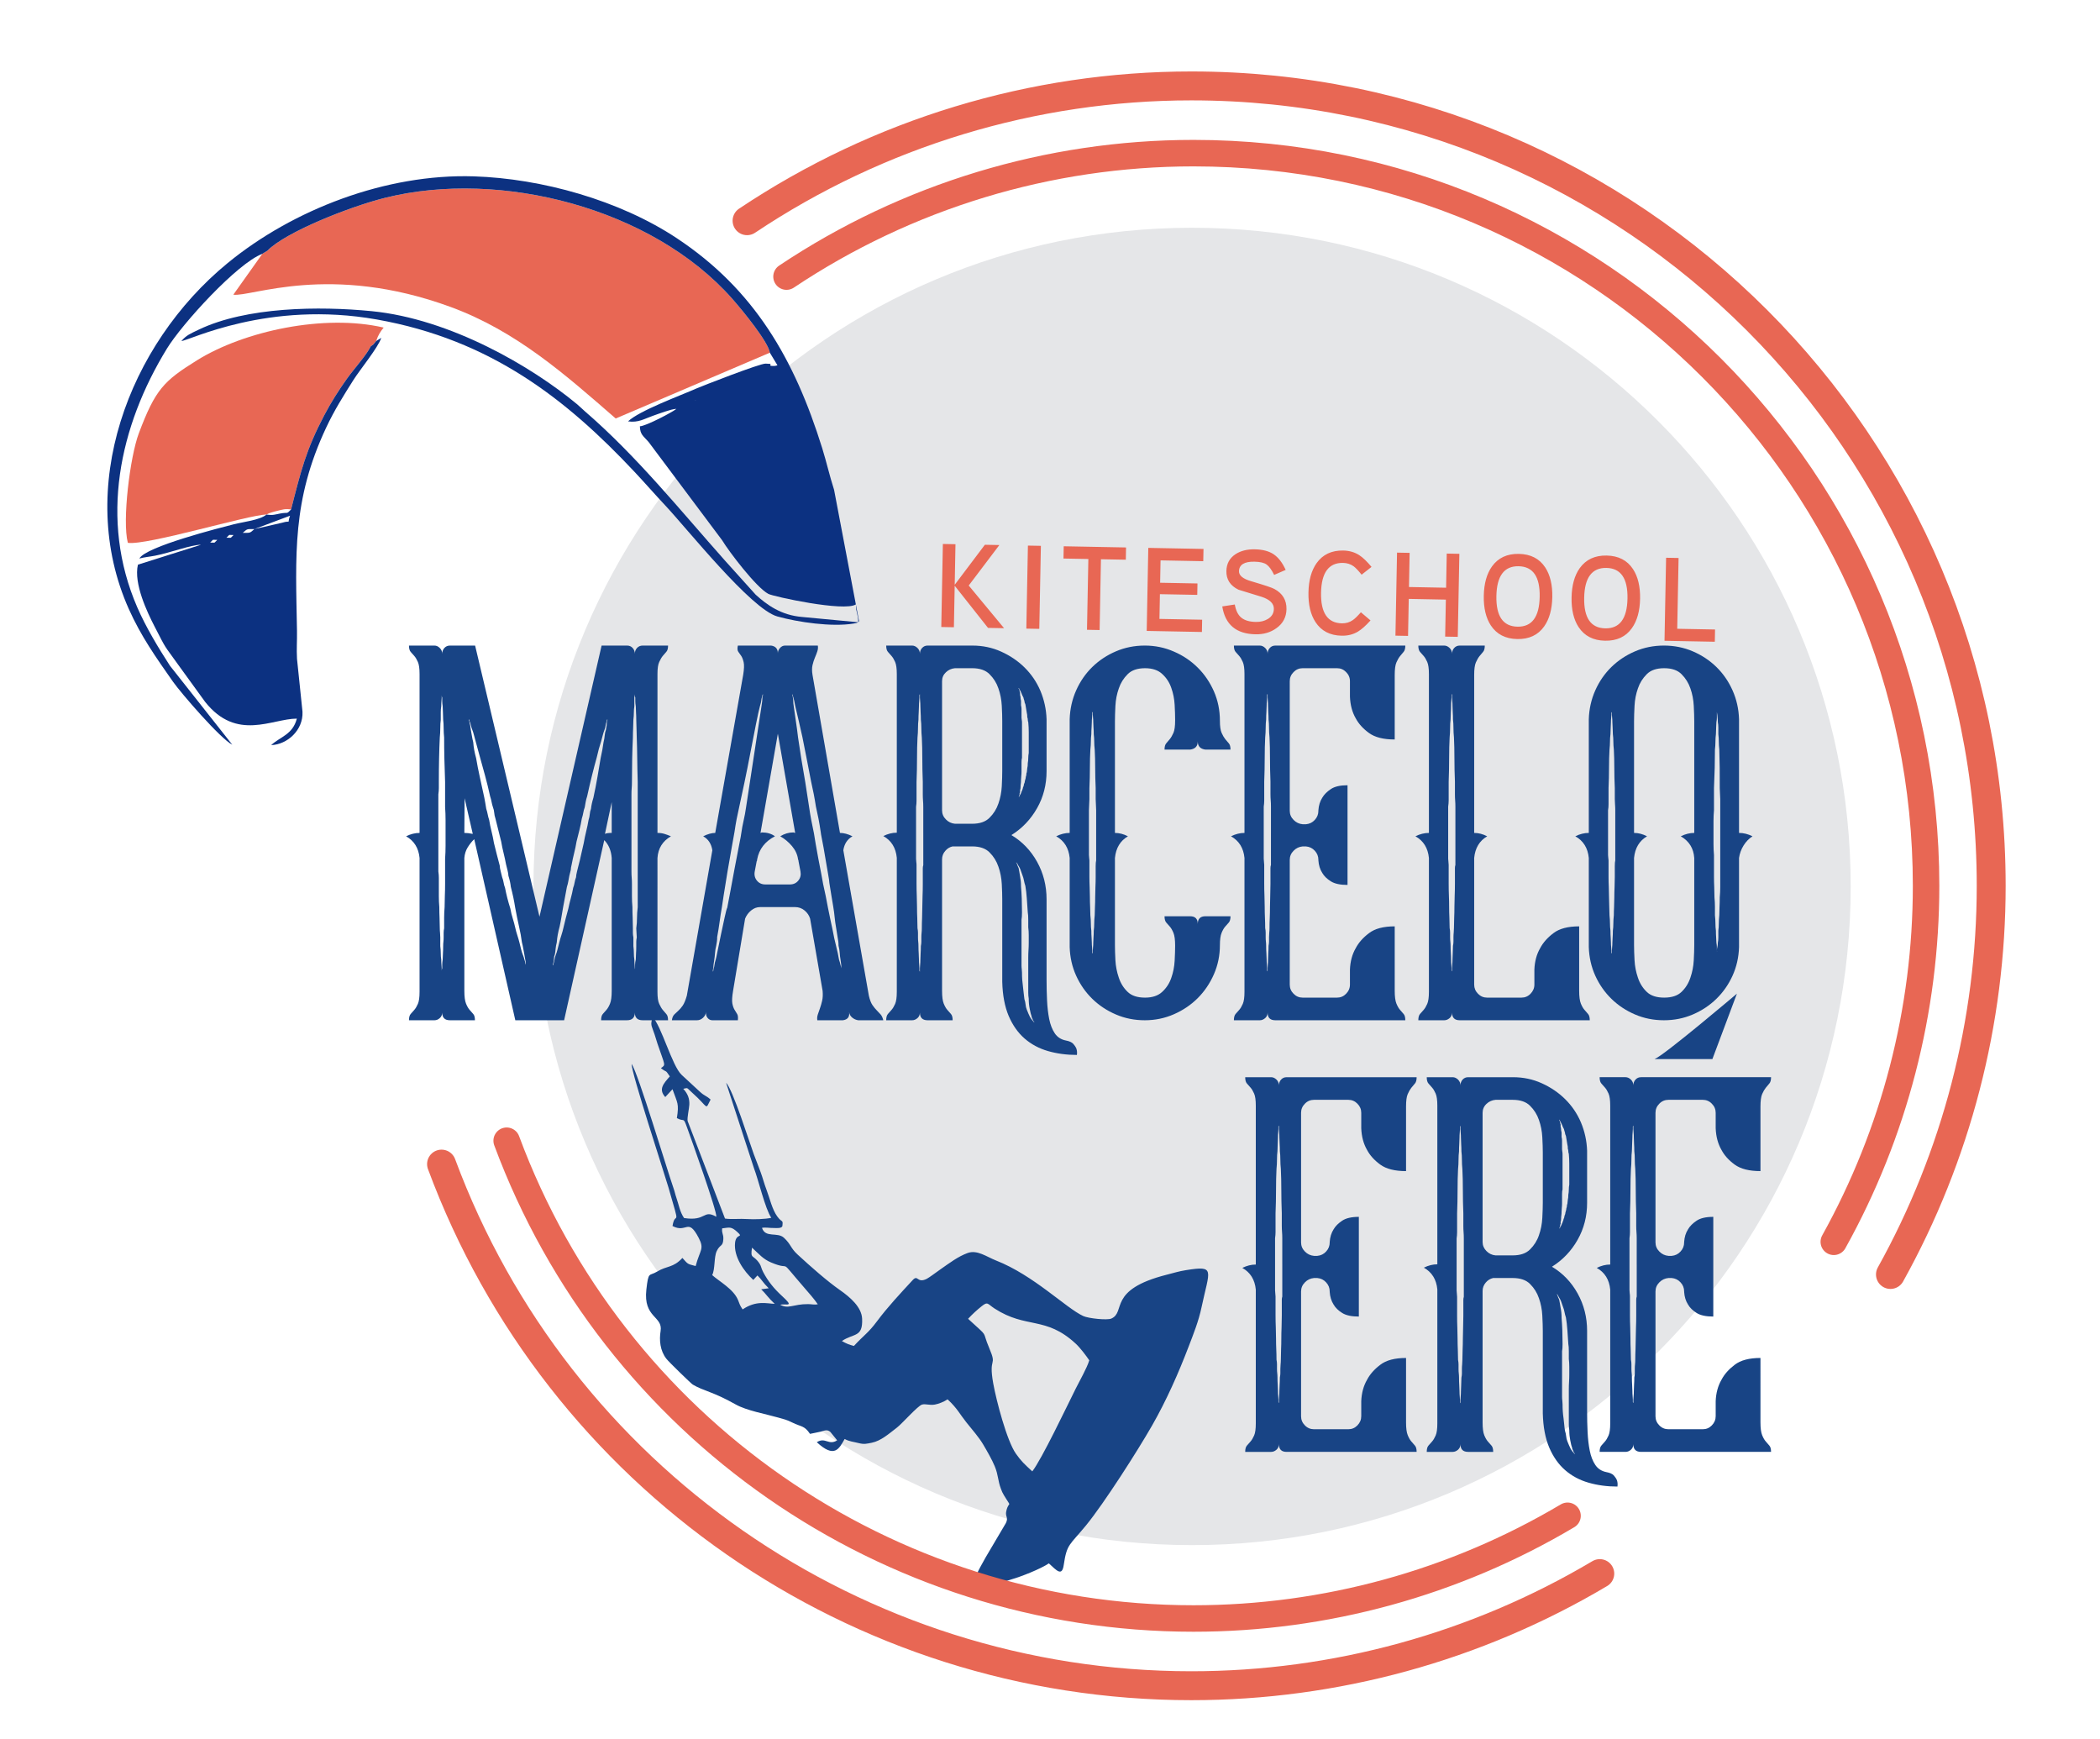 <svg xmlns="http://www.w3.org/2000/svg" xmlns:xlink="http://www.w3.org/1999/xlink" id="Camada_1" x="0px" y="0px" viewBox="0 0 595.276 493" xml:space="preserve"><path fill-rule="evenodd" clip-rule="evenodd" fill="#E5E6E8" d="M337.91,64.557c103.111,0,186.695,83.584,186.695,186.689 c0,103.108-83.584,186.692-186.695,186.692c-103.103,0-186.69-83.584-186.69-186.692C151.22,148.142,234.807,64.557,337.91,64.557"></path><path fill-rule="evenodd" clip-rule="evenodd" fill="#E86754" d="M218.228,99.966l-43.698,18.649 c-14.335-12.47-28.15-24.761-46.78-31.607c-34.232-12.579-56.662-2.756-61.611-3.484l8.225-11.579l0.715-0.448l0.726-0.443 c5.072-5.234,23.267-12.478,33.443-15.007c32.674-8.119,75.628,2.961,98.298,28.605C210.611,88.118,217.78,96.92,218.228,99.966"></path><path fill-rule="evenodd" clip-rule="evenodd" fill="#0C3181" d="M243.28,176.366c0-2.34-0.662-2.721-0.662-5.061 c-3.276,2.158-23.395-2.222-24.817-2.978c-3.458-1.841-11.147-11.968-13.118-15.223l-20.834-27.843 c-1.494-1.716-2.396-2.044-2.468-4.437c1.764-0.056,9.506-4.151,10.354-4.946c-1.505,0.048-5.045,1.414-6.718,1.995 c-2.361,0.819-4.055,1.988-6.993,1.556c3.287-3.076,14.666-7.238,19.54-9.383c1.155-0.51,17.993-7.113,19.489-6.985 c2.7,0.23,0.75-0.184,1.446,0.651c1.201-0.037,0.928,0.104,1.883-0.176l-2.156-3.57c-0.448-3.047-7.617-11.849-10.683-15.314 c-22.669-25.644-65.624-36.724-98.298-28.605c-10.175,2.529-28.371,9.773-33.443,15.007l-0.726,0.443l-0.715,0.448 c-7.113,2.684-22.707,19.786-27.061,26.89c-13.492,22.027-19.164,48.453-8.399,73.27c2.444,5.632,5.947,11.454,9.29,16.611 l17.654,22.357c-3.308-1.63-14.524-14.607-16.832-17.891c-4.797-6.835-9.036-12.825-12.504-20.583 c-15.253-34.158-0.293-74.825,28.032-98.044c18.467-15.135,44.843-25.37,69.799-24.572c19.175,0.614,41.278,6.761,57.534,17.547 c21.938,14.545,33.315,34.211,41.185,59.468c1.294,4.162,2.052,7.708,3.375,11.832l7.07,37.202 C243.475,176.101,243.376,176.272,243.28,176.366 M217.785,104.158l0.715-0.446 M217.785,104.158l-20.58,9.314 M197.205,113.472 l-0.214,0.133C197.005,113.597,197.25,113.544,197.205,113.472z M194.473,114.675l-2.017,0.757L194.473,114.675z M192.456,115.432 l-0.72,0.446L192.456,115.432z M191.735,115.878l0.72-0.446"></path><path fill-rule="evenodd" clip-rule="evenodd" fill="#E86754" d="M106.644,96.65l-0.854,1.027l-0.672,0.456 c-1.289,2.609-4.728,6.342-6.761,9.186c-2.326,3.258-4.546,6.747-6.467,10.418c-5.144,9.823-6.539,15.517-9.383,26.664 c-1.753-0.245-2.369,0.027-3.671,0.334c-0.373,0.088-1.23,0.301-1.713,0.459c-1.318,0.435-0.635,0.149-1.582,0.648 c-4.874,0-33.875,8.815-39.299,8.017c-1.649-6.254,0.624-24.42,3.1-31.018c4.696-12.502,7.11-14.879,16.48-20.708 c13.417-8.351,36.113-13.206,52.932-9.284C107.845,93.979,107.21,94.9,106.644,96.65"></path><path fill-rule="evenodd" clip-rule="evenodd" fill="#0C3181" d="M56.978,154.401c-2.785-0.003-8.78,2.286-12.998,3.095 c-1.611,0.309-2.903,0.392-4.477,0.806c1.806-3.388,22.821-8.692,26.797-9.711c2.564-0.656,7.404-1.171,9.242-2.748 c1.843,0.272,2.444-0.021,3.807-0.283c2.492-0.48,1.713,0.325,3.159-1.158c2.844-11.147,4.239-16.84,9.383-26.664 c1.921-3.671,4.141-7.161,6.467-10.418c2.033-2.844,5.472-6.577,6.761-9.186l0.672-0.456l0.854-1.027 c0.072-0.059,1.361-0.835,1.433-0.894c-0.888,2.753-6.04,8.996-7.945,12.022c-2.849,4.519-5.363,8.503-7.633,13.329 c-9.786,20.786-8.684,36.228-8.313,57.67c0.048,2.908-0.155,5.128,0.005,7.956l1.555,14.991c0.251,5.267-4.373,9.319-8.879,9.463 c2.537-2.372,6.102-2.948,7.276-7.508c-7.033,0-17.035,6.536-25.989-4.736l-7.71-10.632c-4.221-5.939-3.01-3.727-6.651-10.789 c-2.014-3.906-5.952-12.097-4.698-17.478L56.978,154.401z M72.124,149.956l7.841-1.796c2.822-0.859,1.307,0.686,2.246-1.987 L72.124,149.956z M68.81,151.023c2.231,0,1.94,0.115,3.314-1.067C69.896,149.956,70.187,149.841,68.81,151.023z M67.508,151.332 l1.302-0.31 M66.211,151.644l1.296-0.312 M64.195,152.399c1.75-0.011,0.856,0.293,2.017-0.755 C64.459,151.655,65.358,151.351,64.195,152.399z M62.893,152.712l1.302-0.312 M61.596,153.021l1.297-0.31 M59.579,153.779 c1.75-0.011,0.851,0.291,2.017-0.758C59.843,153.032,60.737,152.73,59.579,153.779z M58.28,154.088l1.299-0.31 M56.978,154.401 l1.302-0.312"></path><path fill-rule="evenodd" clip-rule="evenodd" fill="#0C3181" d="M243.28,176.366c-0.52,0.208-0.355,0.208-1.27,0.36 c-6.179,1.035-15.807-0.363-21.677-2.009c-7.478-2.1-25.49-24.788-31.781-31.487c-3.084-3.284-5.547-6.141-8.706-9.511 c-19.287-20.546-40.715-37.426-73.014-43.162c-30.884-5.485-53.276,6.032-55.413,6.102c1.433-1.643,2.356-2.003,4.951-3.244 c13.524-6.459,34.147-6.683,48.992-5.221c22.339,2.201,45.334,15.688,58.156,26.327c0.856,0.709,1.502,1.39,2.281,2.062 c14.692,12.678,26.96,27.981,39.803,42.415l8.618,9.567c3.191,2.884,7.19,5.822,13.198,6.307L243.28,176.366z"></path><path fill-rule="evenodd" clip-rule="evenodd" fill="#184485" d="M193.216,304.648l5.069,4.685c1.593,1.47,1.686,1.025,3.145,2.318 c-1.641,3.119-0.328,2.396-5.266-1.988c-1.665-1.478-1.011-1.352-2.484-1.064c1.398,1.526,1.795,2.924,1.721,4.512 c-0.059,1.166-0.635,3.564-0.488,4.599l10.6,27.666c1.83,0.288,4.197-0.019,6.419,0.144c1.753,0.125,5.08,0.032,6.705-0.358 c-1.766-2.599-3.591-10.618-4.944-14.153l-7.868-24.113c1.91,1.846,6.766,17.366,7.817,20.146c0.656,1.729,1.251,3.247,1.945,5.114 c0.709,1.916,0.955,3.127,1.715,5.122c0.894,2.343,1.566,5.501,3.033,7.513c1.371,1.886,1.665,0.75,1.446,2.689 c-0.176,0.774-1.849,0.566-2.412,0.574c-1.294,0.019-2.358-0.237-3.372-0.04c0.96,2.961,4.357,1.089,6.222,2.807 c2.022,1.873,1.825,2.863,3.847,4.733c3.74,3.452,8.42,7.572,12,10.072c3.001,2.094,6.174,4.879,6.315,8.132 c0.237,5.413-2.367,4.045-5.739,6.334c1.344,0.766,2.102,1.043,3.41,1.393c2.825-3.057,4.098-3.695,6.534-6.977 c3.033-4.071,6.627-7.903,10.133-11.696c1.55-1.678,1.201,1.027,3.954-0.339c0.739-0.368,2.828-1.953,3.866-2.673 c2.711-1.889,5.018-3.658,7.75-4.658c2.716-0.992,5.395,1.078,8.02,2.107c10.723,4.202,19.799,13.46,24.748,15.754 c1.486,0.691,6.785,1.232,7.945,0.728c4.282-1.852-1.195-8.15,15.709-12.435c1.972-0.499,3.404-0.968,5.443-1.294 c8.514-1.355,6.694-0.168,4.434,10.56c-0.814,3.876-2.257,7.462-3.663,11.136c-2.873,7.513-6.294,15.253-10.381,22.392 c-4.074,7.11-13.527,21.928-18.665,28.216c-4.711,5.76-5.451,5.178-6.352,11.288c-0.486,3.266-1.937,1.617-4.213-0.488 c-2.356,1.598-7.916,3.773-10.506,4.506c-5.381,1.523-2.836,2.222-4.253,2.799c-1.128,0.459-1.475-0.819-2.724-1.633 c-2.796-1.822-5.539,1.625-0.414-7.406l5.72-9.69c0.808-1.662-0.248-1.766,0.107-3.364c0.731-3.287,1.758-0.491-0.68-4.552 c-0.454-0.752-0.518-0.977-0.835-1.798c-0.904-2.361-0.71-3.839-1.737-6.344c-0.768-1.884-2.265-4.48-3.332-6.281 c-1.219-2.043-2.964-3.997-4.741-6.221c-1.806-2.257-2.588-3.989-5.312-6.507c-1.009,0.683-2.5,1.283-3.607,1.481 c-1.566,0.28-2.628-0.302-3.663,0.013c-1.198,0.365-5.629,5.392-7.07,6.502c-2.308,1.774-4.549,3.786-7.158,4.306 c-1.427,0.286-2.161,0.491-3.658,0.109c-1.547-0.392-2.743-0.459-4.015-1.182c-1.604,2.817-2.871,5.571-7.902,0.923 c2.449-1.547,3.33,1.017,5.779-0.533l-1.924-2.366c-0.907-0.838-1.774-0.344-2.753-0.096c-1.225,0.307-1.964,0.376-3.025,0.63 c-1.63-2.433-2.479-1.939-5.013-3.207c-1.678-0.838-2.388-0.952-4.029-1.422c-3.57-1.022-8.93-1.961-12.054-3.724 c-6.47-3.655-9.063-3.78-12.15-5.624c-0.435-0.259-6.697-6.323-7.465-7.307c-1.806-2.303-2.057-5.293-1.638-7.873 c0.694-4.277-4.957-3.663-4.037-11.747c0.603-5.301,0.76-3.698,3.039-5.083c2.836-1.723,4.536-1.014,7.177-3.871 c1.681,1.836,1.278,1.638,3.754,2.294c1.241-4.674,2.537-4.776,0.87-7.975c-3.103-5.931-3.319-1.206-7.427-3.37 c0.766-4.853,2.513,1.772-1.152-10.944c-1.014-3.524-10.669-32.927-10.434-35.003c1.883,2.775,9.898,29.558,11.878,35.252 c0.43,1.227,0.395,1.488,0.819,2.716c0.696,2.006,0.95,3.93,2.161,5.715c6.392,1.003,5.32-2.537,9.146-0.363 c0.192-1.684-7.03-21.827-8.308-25.335c-1.131-3.124-0.646-1.443-2.873-2.615c0.662-4.215,0.158-4.223-1.24-8.196l-2.049,2.22 c-2.036-2.222-0.44-3.89,1.292-5.853c-1.465-2.159-0.627-0.854-2.532-2.342c1.478-1.046,1.182-0.55-0.984-6.982 c-0.502-1.486-0.587-2.073-1.182-3.618c-0.819-2.126-0.557-1.961-0.243-3.959C187.448,290.615,190.505,302.143,193.216,304.648  M209.027,349.208c-1.827-1.686-2.286-1.273-4.319-1.051c-0.168,1.507,0.4,1.529,0.331,3.041c-0.112,2.249-0.937,1.387-1.889,3.434 c-0.792,1.708-0.416,5.139-1.272,6.766c1.841,1.699,6.019,3.922,7.313,7.038c0.52,1.246,0.443,1.409,1.315,2.695 c3.879-2.631,6.899-1.646,9.095-1.579c-1.878-1.74-2.454-2.796-3.828-4.125l2.132-0.288c-1.763-1.724-1.849-2.332-3.199-3.636 l-1.174,1.267c-2.745-2.535-5.571-6.609-5.17-10.507C208.65,349.427,210.894,350.934,209.027,349.208z M213.17,353.624 c-0.534,3.404,0.309,1.796,2.121,4.495c0.499,0.744,0.459,1.321,1.027,2.401c1.403,2.66,3.087,4.725,5.373,6.822 c3.599,3.306,1.265,2.097-0.552,2.452c2.353,1.339,3.698-0.197,7.926-0.165c1.062,0.01,1.793,0.235,2.753,0.048 c-1.043-1.534-2.543-3.218-3.852-4.73c-7.908-9.124-2.935-4.373-9.439-7.145C216.334,356.868,215.227,355.526,213.17,353.624z  M304.92,380.829c-8.559-7.908-13.951-4.101-22.984-9.943c-2.036-1.318-1.886-2.089-3.69-0.643 c-1.339,1.075-2.569,2.191-3.826,3.548c6.256,5.782,3.663,2.825,6,8.313c2.345,5.507-0.288,2.145,1.131,10.029 c0.865,4.792,3.834,16.218,6.427,19.897c1.526,2.158,2.398,2.938,4.639,5.005c2.66-3.41,9.874-18.571,12.275-23.385 c1.209-2.428,3.172-5.797,3.879-8.092C307.914,384.294,306.214,382.021,304.92,380.829z"></path><path fill="#184485" d="M463.951,358.341v-7.371c0-0.638-0.027-1.227-0.072-1.774c-0.043-0.547-0.069-1.137-0.069-1.774v-3.548 c-0.088-2.276-0.134-4.482-0.134-6.622c0-2.137-0.045-4.117-0.139-5.936c-0.088-0.912-0.133-1.798-0.133-2.663 c0-0.864-0.048-1.662-0.139-2.39c0-0.726-0.022-1.409-0.069-2.046c-0.045-0.638-0.064-1.23-0.064-1.774 c0-0.547-0.024-1.024-0.07-1.433c-0.045-0.411-0.072-0.752-0.072-1.024v-0.955c-0.088,0.091-0.133,0.181-0.133,0.272v0.683 c0,0.272-0.022,0.614-0.067,1.024c-0.048,0.408-0.069,0.886-0.069,1.433c0,0.544-0.024,1.137-0.072,1.774 c-0.045,0.638-0.067,1.321-0.067,2.046c-0.091,0.728-0.133,1.526-0.133,2.39c0,0.865-0.045,1.75-0.139,2.663 c-0.093,1.82-0.136,3.799-0.136,5.936c0,2.14-0.045,4.346-0.139,6.622v3.548c0,0.638,0,1.227,0,1.774 c0,0.547-0.045,1.136-0.134,1.774v7.371v7.372c0,0.272,0.021,0.568,0.067,0.888c0.048,0.317,0.067,0.614,0.067,0.886v1.774v3.551 c0,1.182,0.027,2.318,0.072,3.412c0.042,1.091,0.067,2.137,0.067,3.14c0,1.091,0.021,2.116,0.07,3.071 c0.045,0.955,0.067,1.934,0.067,2.935c0.094,0.454,0.139,0.886,0.139,1.297c0,0.408,0,0.84,0,1.297c0,0.454,0.021,0.865,0.067,1.227 c0.045,0.365,0.067,0.774,0.067,1.23c0,0.728,0.021,1.411,0.067,2.046c0.048,0.638,0.072,1.23,0.072,1.774 c0,0.547,0.021,1.025,0.069,1.435c0.045,0.408,0.067,0.75,0.067,1.022v0.683c0,0.091,0.045,0.181,0.133,0.275v-0.958 c0-0.272,0.027-0.614,0.072-1.022c0.045-0.411,0.07-0.888,0.07-1.435c0-0.544,0.019-1.137,0.064-1.774 c0.048-0.635,0.069-1.318,0.069-2.046c0.091-0.456,0.139-0.865,0.139-1.23c0-0.363,0-0.774,0-1.227c0-0.456,0.019-0.888,0.067-1.297 c0.048-0.411,0.067-0.843,0.067-1.297c0-1.001,0.027-1.98,0.072-2.935c0.042-0.955,0.067-1.98,0.067-3.071 c0-1.003,0.021-2.049,0.067-3.14c0.048-1.094,0.067-2.23,0.067-3.412v-3.551c0-0.272,0-0.568,0-0.886 c0-0.32,0.048-0.614,0.141-0.888v-1.774V358.341z M499.029,403.138c0,1.638,0.163,2.866,0.48,3.639 c0.315,0.774,0.656,1.366,1.022,1.774c0.366,0.411,0.707,0.798,1.022,1.185c0.32,0.363,0.478,0.955,0.478,1.774h-5.595h-1.478 h-4.368h-7.193h-16.744h-1.475c-1.457,0-2.188-0.728-2.188-2.185c0,0.638-0.227,1.161-0.68,1.572 c-0.48,0.408-0.977,0.614-1.523,0.614h-7.35c0-0.819,0.16-1.411,0.48-1.774c0.318-0.366,0.659-0.752,1.022-1.16 c0.365-0.411,0.704-0.979,1.024-1.708c0.32-0.728,0.475-1.865,0.475-3.412v-37.949c-0.272-2.82-1.542-4.869-3.818-6.142 c1.27-0.638,2.545-0.955,3.818-0.955v-45.048c0-1.547-0.155-2.684-0.475-3.412c-0.32-0.729-0.659-1.297-1.024-1.705 c-0.363-0.411-0.704-0.798-1.022-1.16c-0.32-0.365-0.48-0.955-0.48-1.774h7.35c0.547,0,1.043,0.227,1.523,0.68 c0.453,0.456,0.68,1.003,0.68,1.638c0-0.635,0.206-1.182,0.619-1.638c0.408-0.454,0.928-0.68,1.569-0.68h1.475h5.597h11.147h7.193 h4.368h1.478h5.595c0,0.819-0.158,1.409-0.478,1.774c-0.315,0.363-0.656,0.774-1.022,1.227c-0.365,0.456-0.707,1.046-1.022,1.774 c-0.318,0.728-0.48,1.913-0.48,3.551v18.291c-3.183,0-5.616-0.614-7.302-1.844c-1.684-1.227-2.938-2.617-3.751-4.165 c-1.003-1.729-1.547-3.775-1.641-6.142v-4.367c0-1.001-0.363-1.865-1.094-2.593c-0.702-0.728-1.569-1.094-2.569-1.094h-9.735 c-1.001,0-1.868,0.366-2.575,1.094c-0.728,0.728-1.089,1.593-1.089,2.593v36.719c0,1,0.36,1.865,1.089,2.593 c0.707,0.728,1.574,1.139,2.575,1.23h0.928c1.006-0.091,1.846-0.502,2.503-1.23c0.685-0.728,1.027-1.593,1.027-2.593v-0.136 c0.091-1.366,0.453-2.548,1.094-3.548c0.52-0.91,1.342-1.729,2.433-2.457c1.07-0.729,2.663-1.094,4.733-1.094v11.059v1.363v3.415 v1.499v10.923c-2.07,0-3.663-0.341-4.733-1.024c-1.091-0.683-1.913-1.481-2.433-2.391c-0.64-1.001-1.003-2.182-1.094-3.548v-0.136 c0-1.001-0.342-1.865-1.027-2.594c-0.656-0.728-1.497-1.139-2.503-1.23h-0.928c-1.001,0.091-1.868,0.502-2.575,1.23 c-0.728,0.729-1.089,1.593-1.089,2.594v35.355c0,1.001,0.36,1.865,1.089,2.593c0.707,0.728,1.574,1.091,2.575,1.091h9.735 c1,0,1.868-0.363,2.569-1.091c0.731-0.752,1.094-1.617,1.094-2.617v-4.255c0.093-2.297,0.638-4.322,1.641-6.051 c0.814-1.569,2.068-2.98,3.751-4.253c1.686-1.299,4.119-1.934,7.302-1.934V403.138z M446.476,412.193v-0.139 c0,0-0.093-0.091-0.272-0.272c0-0.091-0.021-0.136-0.067-0.136c-0.048,0-0.072-0.045-0.072-0.136c0,0-0.043-0.091-0.133-0.272 c0-0.094-0.027-0.16-0.069-0.206c-0.045-0.045-0.067-0.115-0.067-0.206c-0.091,0-0.139-0.136-0.139-0.408 c-0.181-0.456-0.365-1.185-0.547-2.185c-0.088-0.456-0.16-0.91-0.206-1.366c-0.043-0.453-0.069-0.955-0.069-1.502 c-0.088-0.544-0.133-1.091-0.133-1.638c0-0.544,0-1.136,0-1.774v-3.957v-4.234c0-0.726,0.021-1.433,0.067-2.116 c0.048-0.68,0.067-1.387,0.067-2.116c0-0.728,0-1.454,0-2.182c0-0.728-0.045-1.457-0.133-2.185v-2.185 c0-0.91-0.045-1.593-0.139-2.046c-0.088-1.366-0.181-2.684-0.272-3.959c-0.088-1.273-0.227-2.457-0.408-3.548 c-0.181-0.547-0.32-1.07-0.408-1.572c-0.093-0.499-0.227-0.977-0.414-1.433c-0.179-0.453-0.315-0.841-0.405-1.16 c-0.094-0.318-0.227-0.659-0.414-1.022c-0.181-0.275-0.315-0.501-0.408-0.683c-0.088-0.181-0.179-0.366-0.272-0.547l-0.275-0.272 v-0.136v0.136c0,0.091,0.045,0.181,0.139,0.272c0.181,0.547,0.363,1.001,0.547,1.366c0.088,0.363,0.157,0.728,0.203,1.091 c0.045,0.366,0.112,0.774,0.206,1.23c0.094,0.454,0.16,0.91,0.206,1.363c0.043,0.456,0.069,0.955,0.069,1.502 c0.091,1.091,0.16,2.252,0.205,3.482c0.043,1.227,0.067,2.524,0.067,3.89c0,0.91-0.045,1.593-0.139,2.046v2.185v4.231v4.368v1.094 v1.091c0,0.363,0.027,0.704,0.072,1.025c0.043,0.318,0.067,0.659,0.067,1.024c0,0.726,0.021,1.409,0.067,2.046 c0.048,0.638,0.112,1.275,0.208,1.91c0.088,0.638,0.157,1.251,0.2,1.844c0.045,0.592,0.115,1.16,0.206,1.708 c0.181,0.544,0.296,1.067,0.341,1.569c0.045,0.501,0.16,0.979,0.342,1.433c0.184,0.456,0.344,0.843,0.478,1.16 c0.136,0.318,0.296,0.659,0.48,1.024c0.181,0.272,0.341,0.499,0.475,0.683c0.139,0.181,0.299,0.363,0.48,0.544 c0,0.091,0.088,0.136,0.272,0.136V412.193z M437.33,326.694c0-1.182-0.048-2.639-0.139-4.344c-0.088-1.729-0.408-3.367-0.955-4.914 c-0.521-1.547-1.363-2.868-2.503-4.004c-1.115-1.136-2.775-1.708-4.936-1.708h-4.869c-1,0.091-1.862,0.478-2.572,1.161 c-0.726,0.683-1.091,1.526-1.091,2.526v36.607c0,0.976,0.365,1.841,1.091,2.569c0.71,0.728,1.572,1.139,2.572,1.23h4.869 c2.161,0,3.82-0.571,4.936-1.707c1.139-1.137,1.982-2.457,2.503-4.005c0.547-1.547,0.867-3.186,0.955-4.914 c0.091-1.705,0.139-3.162,0.139-4.344V326.694z M414.941,358.41v-7.372c0-0.638-0.022-1.23-0.067-1.774 c-0.045-0.547-0.067-1.139-0.067-1.774v-3.551c-0.093-2.276-0.136-4.482-0.136-6.619c0-2.14-0.045-4.119-0.139-5.939 c-0.091-0.91-0.133-1.798-0.133-2.663c0-0.864-0.045-1.659-0.139-2.388c0-0.729-0.022-1.411-0.067-2.046 c-0.048-0.638-0.069-1.23-0.069-1.777c0-0.544-0.024-1.022-0.069-1.433c-0.043-0.408-0.069-0.75-0.069-1.024v-0.955 c-0.088,0.091-0.133,0.181-0.133,0.275v0.68c0,0.275-0.024,0.616-0.072,1.024c-0.043,0.411-0.067,0.888-0.067,1.433 c0,0.547-0.021,1.139-0.069,1.777c-0.045,0.635-0.064,1.318-0.064,2.046c-0.094,0.728-0.139,1.523-0.139,2.388 c0,0.865-0.042,1.753-0.136,2.663c-0.093,1.82-0.139,3.799-0.139,5.939c0,2.137-0.043,4.344-0.134,6.619v3.551 c0,0.635,0,1.227,0,1.774c0,0.544-0.048,1.136-0.136,1.774v7.372v7.372c0,0.272,0.021,0.568,0.069,0.886 c0.045,0.32,0.067,0.614,0.067,0.889v1.774v3.548c0,1.185,0.021,2.321,0.067,3.412c0.045,1.094,0.067,2.14,0.067,3.14 c0,1.091,0.027,2.116,0.072,3.071c0.045,0.955,0.067,1.934,0.067,2.935c0.094,0.456,0.136,0.888,0.136,1.297 c0,0.411,0,0.843,0,1.299c0,0.454,0.024,0.864,0.069,1.227c0.043,0.363,0.07,0.774,0.07,1.227c0,0.728,0.018,1.411,0.064,2.049 c0.048,0.638,0.069,1.227,0.069,1.774c0,0.547,0.024,1.024,0.067,1.433c0.048,0.411,0.072,0.753,0.072,1.025v0.683 c0,0.091,0.045,0.181,0.133,0.272v-0.955c0-0.272,0.027-0.614,0.069-1.025c0.045-0.408,0.069-0.885,0.069-1.433 c0-0.547,0.021-1.136,0.069-1.774c0.045-0.638,0.067-1.321,0.067-2.049c0.093-0.453,0.139-0.865,0.139-1.227s0-0.774,0-1.227 c0-0.456,0.021-0.888,0.067-1.299c0.045-0.408,0.067-0.84,0.067-1.297c0-1,0.021-1.979,0.067-2.935 c0.048-0.955,0.072-1.98,0.072-3.071c0-1,0.024-2.046,0.069-3.14c0.045-1.091,0.067-2.228,0.067-3.412v-3.548 c0-0.272,0-0.568,0-0.888c0-0.318,0.045-0.613,0.134-0.886v-1.774V358.41z M442.928,332.747v3.002v0.683v0.683 c-0.094,0.272-0.139,0.728-0.139,1.366v1.363v0.683v0.547c0,0.454-0.021,0.864-0.069,1.227c-0.045,0.366-0.064,0.728-0.064,1.094 c0,0.454-0.027,0.819-0.069,1.091c-0.045,0.272-0.069,0.592-0.069,0.955c0,0.366-0.043,0.638-0.136,0.819v0.272v0.411 c-0.093,0.091-0.139,0.181-0.139,0.272v0.275c0,0.091-0.021,0.157-0.067,0.203c-0.045,0.045-0.069,0.115-0.069,0.206 s-0.045,0.181-0.134,0.272h0.134c0,0,0.048-0.091,0.136-0.272c0,0,0.045-0.091,0.139-0.272c0.094-0.091,0.136-0.184,0.136-0.275 c0.091-0.091,0.139-0.181,0.139-0.272c0.091-0.091,0.133-0.227,0.133-0.408c0.094,0,0.139-0.093,0.139-0.275 c0.179-0.363,0.275-0.638,0.275-0.819c0.179-0.363,0.272-0.683,0.272-0.955c0.181-0.363,0.272-0.683,0.272-0.955 c0.181-0.547,0.27-0.955,0.27-1.23c0.093-0.181,0.142-0.387,0.142-0.613s0.045-0.432,0.133-0.614c0-0.181,0.024-0.387,0.07-0.614 c0.043-0.229,0.069-0.432,0.069-0.614c0.088-0.275,0.133-0.728,0.133-1.366c0.094-0.456,0.139-0.934,0.139-1.433 c0-0.501,0.045-0.979,0.133-1.435v-3.002c0-1,0-1.958,0-2.868c0-0.91-0.045-1.865-0.133-2.866c-0.094-0.181-0.139-0.411-0.139-0.683 c0-0.272-0.045-0.502-0.133-0.683c0-0.547-0.048-0.955-0.139-1.227c-0.088-0.456-0.157-0.865-0.203-1.23 c-0.045-0.363-0.115-0.774-0.205-1.227c-0.181-0.365-0.275-0.683-0.275-0.955c-0.179-0.547-0.272-0.865-0.272-0.958l-0.408-0.819 c0-0.091-0.094-0.318-0.272-0.68c-0.181-0.366-0.323-0.638-0.414-0.819c-0.088-0.091-0.136-0.184-0.136-0.275l-0.134-0.136v0.136 c0,0.091,0.021,0.136,0.069,0.136c0.045,0,0.064,0.048,0.064,0.139c0.093,0.181,0.136,0.342,0.136,0.478 c0,0.136,0.045,0.296,0.139,0.478v0.683c0.094,0.181,0.136,0.454,0.136,0.819c0,0.181,0.024,0.339,0.069,0.478 c0.043,0.136,0.069,0.296,0.069,0.478v1.091c0.091,0.363,0.133,0.729,0.133,1.091c0,0.365,0,0.774,0,1.23v0.544v0.683 c0,0.184,0.027,0.387,0.072,0.616c0.043,0.227,0.067,0.478,0.067,0.75v1.366v0.68v0.683v1.502V332.747z M455.349,417.244 c1.001,0.181,1.705,0.499,2.116,0.955c0.408,0.454,0.707,0.91,0.888,1.366c0.179,0.544,0.227,1.137,0.134,1.774 c-2.911,0-5.64-0.365-8.167-1.094c-2.548-0.728-4.757-1.91-6.643-3.548c-1.889-1.638-3.391-3.775-4.525-6.416 c-1.115-2.638-1.729-5.869-1.822-9.69v-23.344c0-1.182-0.048-2.639-0.139-4.368c-0.088-1.729-0.408-3.367-0.955-4.914 c-0.521-1.547-1.363-2.89-2.503-4.026c-1.115-1.139-2.775-1.708-4.936-1.708h-5.552c-0.819,0.184-1.521,0.616-2.094,1.297 c-0.587,0.683-0.886,1.481-0.886,2.39v37.266c0,1.638,0.157,2.844,0.478,3.618c0.32,0.774,0.662,1.363,1.027,1.774 c0.363,0.408,0.702,0.795,1.022,1.16c0.32,0.363,0.475,0.955,0.475,1.774h-7.094c-1.459,0-2.188-0.728-2.188-2.185 c0,0.638-0.227,1.161-0.68,1.572c-0.48,0.408-0.979,0.614-1.526,0.614h-7.348c0-0.819,0.16-1.411,0.48-1.774 c0.315-0.366,0.656-0.752,1.022-1.16c0.365-0.411,0.707-0.979,1.022-1.708c0.32-0.728,0.478-1.865,0.478-3.412v-37.994 c-0.272-2.844-1.547-4.89-3.82-6.166c1.272-0.635,2.548-0.955,3.82-0.955v-44.979c0-1.547-0.158-2.684-0.478-3.412 c-0.315-0.729-0.656-1.297-1.022-1.705c-0.365-0.411-0.707-0.798-1.022-1.16c-0.32-0.365-0.48-0.955-0.48-1.774h7.348 c0.547,0,1.046,0.227,1.526,0.68c0.454,0.456,0.68,1.003,0.68,1.638c0-0.635,0.208-1.182,0.614-1.638 c0.414-0.454,0.934-0.68,1.548-0.68h0.141h6.913h5.691c2.889,0,5.597,0.568,8.118,1.705c2.529,1.139,4.757,2.639,6.646,4.506 c1.889,1.865,3.388,4.05,4.482,6.598c1.067,2.548,1.659,5.232,1.75,8.052v14.722c0,3.82-0.888,7.324-2.684,10.488 c-1.796,3.186-4.231,5.733-7.278,7.644c3.047,1.819,5.483,4.346,7.278,7.577c1.795,3.231,2.684,6.779,2.684,10.6v22.819 c0,2.004,0.045,3.959,0.139,5.872c0.088,1.91,0.293,3.66,0.613,5.277c0.315,1.593,0.841,2.935,1.566,4.026 C452.935,416.289,453.984,416.969,455.349,417.244z M363.482,358.341v-7.371c0-0.638-0.022-1.227-0.067-1.774 c-0.045-0.547-0.072-1.137-0.072-1.774v-3.548c-0.088-2.276-0.133-4.482-0.133-6.622c0-2.137-0.048-4.117-0.136-5.936 c-0.091-0.912-0.139-1.798-0.139-2.663c0-0.864-0.045-1.662-0.136-2.39c0-0.726-0.024-1.409-0.069-2.046 c-0.043-0.638-0.069-1.23-0.069-1.774c0-0.547-0.019-1.024-0.064-1.433c-0.048-0.411-0.07-0.752-0.07-1.024v-0.955 c-0.093,0.091-0.139,0.181-0.139,0.272v0.683c0,0.272-0.021,0.614-0.067,1.024c-0.048,0.408-0.067,0.886-0.067,1.433 c0,0.544-0.027,1.137-0.072,1.774c-0.043,0.638-0.067,1.321-0.067,2.046c-0.088,0.728-0.136,1.526-0.136,2.39 c0,0.865-0.045,1.75-0.139,2.663c-0.088,1.82-0.133,3.799-0.133,5.936c0,2.14-0.048,4.346-0.139,6.622v3.548 c0,0.638,0,1.227,0,1.774c0,0.547-0.042,1.136-0.136,1.774v7.371v7.372c0,0.272,0.022,0.568,0.067,0.888 c0.048,0.317,0.069,0.614,0.069,0.886v1.774v3.551c0,1.182,0.027,2.318,0.072,3.412c0.045,1.091,0.067,2.137,0.067,3.14 c0,1.091,0.021,2.116,0.067,3.071c0.048,0.955,0.067,1.934,0.067,2.935c0.094,0.454,0.139,0.886,0.139,1.297c0,0.408,0,0.84,0,1.297 c0,0.454,0.021,0.865,0.067,1.227c0.048,0.365,0.07,0.774,0.07,1.23c0,0.728,0.024,1.411,0.067,2.046 c0.045,0.638,0.072,1.23,0.072,1.774c0,0.547,0.019,1.025,0.067,1.435c0.045,0.408,0.067,0.75,0.067,1.022v0.683 c0,0.091,0.045,0.181,0.139,0.275v-0.958c0-0.272,0.022-0.614,0.07-1.022c0.045-0.411,0.064-0.888,0.064-1.435 c0-0.544,0.027-1.137,0.069-1.774c0.045-0.635,0.069-1.318,0.069-2.046c0.091-0.456,0.136-0.865,0.136-1.23c0-0.363,0-0.774,0-1.227 c0-0.456,0.022-0.888,0.067-1.297c0.045-0.411,0.072-0.843,0.072-1.297c0-1.001,0.021-1.98,0.067-2.935 c0.043-0.955,0.069-1.98,0.069-3.071c0-1.003,0.019-2.049,0.067-3.14c0.045-1.094,0.067-2.23,0.067-3.412v-3.551 c0-0.272,0-0.568,0-0.886c0-0.32,0.045-0.614,0.139-0.888v-1.774V358.341z M398.562,403.138c0,1.638,0.157,2.866,0.48,3.639 c0.318,0.774,0.659,1.366,1.019,1.774c0.368,0.411,0.707,0.798,1.027,1.185c0.32,0.363,0.475,0.955,0.475,1.774h-5.597h-1.476h-4.37 h-7.19H366.19h-1.481c-1.454,0-2.182-0.728-2.182-2.185c0,0.638-0.227,1.161-0.686,1.572c-0.475,0.408-0.974,0.614-1.52,0.614 h-7.348c0-0.819,0.155-1.411,0.475-1.774c0.32-0.366,0.662-0.752,1.022-1.16c0.366-0.411,0.707-0.979,1.027-1.708 c0.32-0.728,0.478-1.865,0.478-3.412v-37.949c-0.272-2.82-1.547-4.869-3.821-6.142c1.273-0.638,2.548-0.955,3.821-0.955v-45.048 c0-1.547-0.158-2.684-0.478-3.412c-0.32-0.729-0.662-1.297-1.027-1.705c-0.36-0.411-0.702-0.798-1.022-1.16 c-0.32-0.365-0.475-0.955-0.475-1.774h7.348c0.547,0,1.046,0.227,1.52,0.68c0.459,0.456,0.686,1.003,0.686,1.638 c0-0.635,0.203-1.182,0.614-1.638c0.408-0.454,0.934-0.68,1.569-0.68h1.481h5.597h11.144h7.19h4.37h1.476h5.597 c0,0.819-0.155,1.409-0.475,1.774c-0.32,0.363-0.659,0.774-1.027,1.227c-0.36,0.456-0.702,1.046-1.019,1.774 c-0.323,0.728-0.48,1.913-0.48,3.551v18.291c-3.183,0-5.619-0.614-7.302-1.844c-1.686-1.227-2.935-2.617-3.754-4.165 c-1.001-1.729-1.547-3.775-1.641-6.142v-4.367c0-1.001-0.36-1.865-1.089-2.593c-0.707-0.728-1.572-1.094-2.575-1.094h-9.733 c-1.003,0-1.87,0.366-2.572,1.094c-0.731,0.728-1.091,1.593-1.091,2.593v36.719c0,1,0.36,1.865,1.091,2.593 c0.702,0.728,1.569,1.139,2.572,1.23h0.931c1.001-0.091,1.844-0.502,2.503-1.23c0.68-0.728,1.022-1.593,1.022-2.593v-0.136 c0.093-1.366,0.459-2.548,1.094-3.548c0.52-0.91,1.339-1.729,2.436-2.457c1.067-0.729,2.66-1.094,4.728-1.094v11.059v1.363v3.415 v1.499v10.923c-2.068,0-3.66-0.341-4.728-1.024c-1.096-0.683-1.915-1.481-2.436-2.391c-0.635-1.001-1-2.182-1.094-3.548v-0.136 c0-1.001-0.341-1.865-1.022-2.594c-0.659-0.728-1.502-1.139-2.503-1.23h-0.931c-1.003,0.091-1.87,0.502-2.572,1.23 c-0.731,0.729-1.091,1.593-1.091,2.594v35.355c0,1.001,0.36,1.865,1.091,2.593c0.702,0.728,1.569,1.091,2.572,1.091h9.733 c1.003,0,1.867-0.363,2.575-1.091c0.728-0.752,1.089-1.617,1.089-2.617v-4.255c0.093-2.297,0.64-4.322,1.641-6.051 c0.819-1.569,2.068-2.98,3.754-4.253c1.683-1.299,4.119-1.934,7.302-1.934V403.138z"></path><path fill="#184485" d="M238.51,274.434c0,0.181,0.024,0.317,0.07,0.408c0.042,0.091,0.069,0.181,0.069,0.272v0.136v-0.136 c0-0.091-0.027-0.181-0.069-0.272C238.534,274.751,238.51,274.615,238.51,274.434c0-0.275-0.021-0.638-0.069-1.094 c-0.045-0.454-0.115-0.955-0.206-1.502c-0.088-0.454-0.154-1.022-0.2-1.705c-0.048-0.683-0.16-1.387-0.342-2.115 c0-0.456-0.027-0.865-0.072-1.23c-0.043-0.363-0.115-0.774-0.203-1.227c-0.093-0.456-0.157-0.888-0.205-1.297 c-0.048-0.411-0.115-0.843-0.206-1.297c-0.181-1.003-0.317-1.98-0.408-2.935c-0.093-0.958-0.227-1.98-0.408-3.074 c-0.184-1.091-0.365-2.182-0.547-3.276c-0.184-1.091-0.366-2.228-0.547-3.412c0-0.363-0.139-1.297-0.408-2.799 c-0.272-1.499-0.547-3.092-0.819-4.776c-0.272-1.684-0.547-3.209-0.822-4.573c-0.272-1.366-0.406-2.14-0.406-2.321 c-0.187-1.275-0.387-2.503-0.616-3.687c-0.229-1.182-0.478-2.364-0.752-3.548c-0.179-1.182-0.387-2.367-0.614-3.548 c-0.227-1.185-0.478-2.367-0.752-3.548c-0.454-2.366-0.886-4.597-1.297-6.691c-0.406-2.092-0.793-4.047-1.16-5.869 c-0.36-1.545-0.704-3.047-1.019-4.504c-0.32-1.457-0.662-2.913-1.027-4.367c-0.088-0.547-0.181-1.024-0.275-1.435 c-0.088-0.408-0.179-0.749-0.272-1.022c-0.088-0.184-0.133-0.366-0.133-0.547c0-0.091-0.048-0.181-0.136-0.272v0.272 c0,0.091,0.021,0.16,0.067,0.206c0.042,0.045,0.069,0.157,0.069,0.342c0.091,0.363,0.133,0.749,0.133,1.16 c0,0.408,0.045,0.886,0.139,1.433c0.181,1.363,0.387,2.799,0.616,4.301c0.224,1.5,0.432,3.025,0.611,4.573 c0.547,3.821,1.227,8.052,2.049,12.694c0.179,1.182,0.366,2.366,0.547,3.548c0.181,1.185,0.36,2.366,0.547,3.548 c0.181,1.275,0.387,2.502,0.614,3.687c0.227,1.182,0.475,2.412,0.747,3.684c0.094,0.638,0.254,1.617,0.48,2.935 c0.229,1.321,0.475,2.708,0.749,4.165c0.272,1.457,0.544,2.865,0.819,4.231c0.272,1.366,0.454,2.366,0.547,3.004 c0.275,1.182,0.52,2.342,0.752,3.479c0.227,1.139,0.43,2.206,0.614,3.21c0.181,1,0.387,2.001,0.614,3.001 c0.229,1.003,0.429,1.958,0.614,2.868c0.091,0.454,0.181,0.91,0.275,1.363c0.088,0.456,0.181,0.913,0.27,1.366 c0.091,0.456,0.184,0.843,0.272,1.16c0.093,0.318,0.186,0.704,0.275,1.161c0.184,0.728,0.344,1.411,0.48,2.046 c0.133,0.638,0.251,1.23,0.339,1.777c0.181,0.544,0.32,1.022,0.408,1.433C238.326,273.818,238.419,274.159,238.51,274.434  M223.903,250.681c1,0,1.801-0.365,2.388-1.094c0.595-0.726,0.8-1.59,0.617-2.593l-0.547-2.866c0-0.181-0.043-0.365-0.136-0.547 c-0.179-1.363-0.752-2.615-1.708-3.754c-0.955-1.136-2.068-2.07-3.343-2.799c1.182-0.728,2.412-1.091,3.685-1.091 c0.094,0,0.184,0.021,0.272,0.069c0.094,0.045,0.187,0.067,0.275,0.067l-4.912-28.12l-4.917,28.12c0.094,0,0.16-0.022,0.208-0.067 c0.045-0.048,0.112-0.069,0.2-0.069c1.459,0,2.689,0.363,3.69,1.091c-2.823,1.457-4.506,3.642-5.051,6.553 c0,0.275-0.048,0.456-0.139,0.547l-0.544,2.866c-0.184,1.003,0.021,1.867,0.613,2.593c0.59,0.728,1.388,1.094,2.39,1.094H223.903z  M215.851,200.174c0.091-0.547,0.16-1.025,0.205-1.433c0.045-0.411,0.07-0.798,0.07-1.16c0-0.184,0.019-0.296,0.064-0.342 c0.048-0.045,0.07-0.115,0.07-0.206v-0.272c-0.088,0.091-0.133,0.181-0.133,0.272c0,0.091-0.024,0.16-0.07,0.206 c-0.045,0.045-0.072,0.157-0.072,0.342c-0.088,0.272-0.155,0.613-0.2,1.022c-0.048,0.411-0.16,0.889-0.341,1.435 c-0.275,1.001-0.662,2.751-1.161,5.256c-0.501,2.502-1.027,5.186-1.574,8.052c-0.541,2.868-1.112,5.712-1.702,8.532 c-0.592,2.82-1.073,5.05-1.433,6.689c-0.275,1.184-0.526,2.366-0.755,3.548c-0.227,1.185-0.432,2.412-0.614,3.687 c-0.088,0.547-0.342,1.934-0.747,4.162c-0.414,2.231-0.819,4.573-1.23,7.03c-0.411,2.457-0.774,4.711-1.091,6.758 c-0.323,2.046-0.48,3.116-0.48,3.207c-0.275,1.547-0.501,3.004-0.68,4.37c-0.181,1.363-0.411,2.775-0.683,4.231 c0,0.453-0.024,0.865-0.067,1.227c-0.045,0.365-0.117,0.774-0.205,1.23c-0.181,0.728-0.299,1.433-0.342,2.115 c-0.045,0.683-0.115,1.297-0.205,1.844c-0.093,0.544-0.16,1.022-0.208,1.433c-0.045,0.408-0.067,0.75-0.067,1.025 c-0.091,0.181-0.133,0.408-0.133,0.68v0.275c0.088-0.091,0.133-0.184,0.133-0.275c0-0.272,0.048-0.499,0.136-0.68 c0.091-0.275,0.16-0.616,0.206-1.025c0.048-0.411,0.16-0.888,0.341-1.433c0.094-0.275,0.272-1.115,0.544-2.527 c0.275-1.411,0.595-2.959,0.955-4.642c0.368-1.684,0.707-3.276,1.027-4.776c0.32-1.502,0.568-2.436,0.75-2.799 c0.091-0.456,0.344-1.774,0.752-3.959c0.408-2.185,0.84-4.503,1.294-6.961c0.459-2.457,0.888-4.712,1.299-6.758 c0.408-2.049,0.613-3.161,0.613-3.345c0.182-1.273,0.408-2.503,0.683-3.684c0.275-1.185,0.499-2.412,0.68-3.687L215.851,200.174z  M246.292,282.214c0.272,1.182,0.614,2.07,1.022,2.663c0.408,0.59,0.822,1.091,1.227,1.5c0.414,0.411,0.774,0.798,1.094,1.16 c0.32,0.366,0.568,0.91,0.749,1.638h-7.099c-0.635-0.091-1.203-0.342-1.702-0.75c-0.501-0.411-0.8-0.934-0.888-1.571 c0.181,1.366-0.411,2.14-1.774,2.321h-7.238c-0.088-0.544-0.043-1.091,0.141-1.638c0.179-0.544,0.387-1.137,0.613-1.774 c0.224-0.638,0.432-1.342,0.611-2.115c0.181-0.774,0.227-1.705,0.136-2.799l-3.546-20.476c-0.272-0.91-0.8-1.683-1.571-2.318 c-0.774-0.638-1.662-0.955-2.663-0.955h-9.962c-0.912,0-1.756,0.318-2.529,0.955c-0.773,0.635-1.339,1.409-1.705,2.318l-3.41,20.476 c-0.275,1.638-0.341,2.823-0.208,3.551c0.139,0.726,0.342,1.318,0.614,1.774c0.272,0.453,0.526,0.864,0.752,1.227 c0.23,0.366,0.293,0.955,0.203,1.774h-7.233c-0.547,0-1.001-0.227-1.366-0.683c-0.363-0.453-0.502-1.001-0.411-1.638 c-0.091,0.638-0.387,1.185-0.886,1.638c-0.502,0.456-1.067,0.683-1.708,0.683h-7.097c0.091-0.728,0.318-1.272,0.683-1.638 c0.363-0.363,0.75-0.728,1.161-1.091c0.408-0.363,0.816-0.843,1.23-1.433c0.406-0.592,0.792-1.526,1.16-2.799l7.233-41.225 c-0.275-1.819-1.137-3.14-2.596-3.959c1.275-0.635,2.415-0.955,3.415-0.955l7.919-44.773c0.269-1.638,0.315-2.844,0.136-3.618 c-0.181-0.773-0.408-1.363-0.683-1.774c-0.272-0.408-0.544-0.795-0.819-1.161c-0.272-0.363-0.32-0.955-0.139-1.774h9.421 c1.273,0.181,1.913,0.91,1.913,2.185c0-0.547,0.203-1.049,0.614-1.502c0.408-0.456,0.888-0.683,1.433-0.683h9.285 c0.091,0.547,0.045,1.091-0.141,1.638c-0.181,0.547-0.408,1.137-0.68,1.774c-0.275,0.638-0.502,1.342-0.68,2.116 c-0.181,0.774-0.181,1.708,0,2.799l7.777,44.773c1.094,0,2.276,0.32,3.551,0.955c-1.454,0.819-2.321,2.14-2.596,3.959 L246.292,282.214z M180.77,236.074v-7.372v-3.548v-3.548c-0.072-2.276-0.115-4.482-0.139-6.622 c-0.021-2.137-0.067-4.117-0.134-5.936c0-0.912-0.027-1.798-0.069-2.663c-0.045-0.864-0.072-1.662-0.072-2.391 c0-0.726-0.018-1.409-0.067-2.046c-0.045-0.638-0.067-1.23-0.067-1.774c-0.094-0.547-0.139-1.025-0.139-1.433 c0-0.411,0-0.752,0-1.024c-0.088-0.181-0.133-0.411-0.133-0.683v-0.272l-0.136,0.955c0,0.272,0,0.613,0,1.024 c0,0.408,0,0.886,0,1.433c-0.091,0.544-0.139,1.137-0.139,1.774c0,0.637-0.045,1.321-0.133,2.046c0,0.728-0.027,1.526-0.072,2.391 c-0.043,0.864-0.07,1.75-0.07,2.663c-0.091,1.82-0.157,3.799-0.203,5.936c-0.045,2.139-0.069,4.346-0.069,6.622 c0,0.635-0.021,1.227-0.067,1.774c-0.048,0.544-0.067,1.136-0.067,1.774v3.548v7.372v7.371v1.774v1.774 c0,0.638,0.019,1.23,0.067,1.777c0.045,0.544,0.067,1.136,0.067,1.774c0,1.182,0,2.318,0,3.412c0,1.091,0.045,2.137,0.139,3.14 c0,1.091,0.021,2.116,0.069,3.071c0.045,0.955,0.064,1.934,0.064,2.935c0,0.454,0,0.886,0,1.297c0,0.408,0.048,0.84,0.142,1.296 v2.457c0.088,0.728,0.133,1.411,0.133,2.046c0,0.638,0.048,1.23,0.139,1.777c0,0.544,0.021,1.022,0.067,1.433 c0.043,0.408,0.069,0.75,0.069,1.025l-0.136,0.955v-0.275c0-0.181,0.067-0.408,0.203-0.68c0-0.275,0-0.616,0-1.025 c0-0.411,0.067-0.888,0.206-1.433c0-0.547,0.021-1.139,0.067-1.777c0.048-0.635,0.067-1.318,0.067-2.046c0-0.456,0-0.865,0-1.23 c0-0.363,0.048-0.774,0.141-1.227l-0.141-2.593c0.141-1.001,0.208-1.98,0.208-2.935c0-0.955,0.067-1.98,0.205-3.071 c0-1.003,0-2.049,0-3.14c0-1.094,0-2.231,0-3.412v-3.551v-1.774v-1.774V236.074z M173.399,227.339l-1.913,9.01 c0.365-0.184,1-0.275,1.913-0.275V227.339z M171.078,210.411c0.179-0.729,0.293-1.388,0.339-1.98c0.048-0.59,0.16-1.115,0.342-1.569 c0.093-0.456,0.16-0.865,0.206-1.23c0.048-0.363,0.067-0.68,0.067-0.955c0-0.181,0.027-0.296,0.069-0.341 c0.045-0.045,0.072-0.112,0.072-0.203v-0.275c-0.094,0.091-0.141,0.184-0.141,0.275c0,0.091-0.019,0.158-0.067,0.203 c-0.045,0.045-0.067,0.16-0.067,0.341c-0.093,0.181-0.157,0.478-0.205,0.889c-0.048,0.408-0.16,0.84-0.342,1.297 c-0.181,0.453-0.339,0.955-0.478,1.502c-0.136,0.544-0.296,1.136-0.478,1.774c-0.454,1.363-0.867,2.865-1.227,4.503 c-0.459,1.638-0.913,3.367-1.366,5.189c-0.454,1.82-0.91,3.775-1.366,5.869c-0.184,0.544-0.317,1.067-0.408,1.569 c-0.093,0.502-0.181,1.025-0.275,1.569c-0.179,0.456-0.32,0.958-0.408,1.502c-0.094,0.547-0.227,1.094-0.411,1.638 c-0.181,1.094-0.408,2.185-0.683,3.276c-0.272,1.094-0.547,2.185-0.819,3.276c-0.181,1.091-0.405,2.185-0.68,3.276 c-0.275,1.091-0.499,2.139-0.683,3.14c-0.184,0.728-0.272,1.272-0.272,1.638l-0.411,1.638c-0.091,0.453-0.184,0.955-0.275,1.502 c-0.088,0.544-0.227,1.091-0.408,1.638c-0.179,1.001-0.366,1.98-0.547,2.935c-0.179,0.955-0.36,1.932-0.547,2.935 c-0.181,1-0.339,1.934-0.475,2.799c-0.139,0.864-0.299,1.705-0.48,2.524c-0.451,1.638-0.726,3.14-0.819,4.506 c-0.181,0.726-0.293,1.363-0.342,1.91c-0.045,0.547-0.112,1.046-0.2,1.502c-0.187,0.454-0.275,0.886-0.275,1.297 c0,0.408-0.045,0.75-0.139,1.022c-0.088,0.184-0.133,0.411-0.133,0.683v0.136c0.088,0,0.133-0.045,0.133-0.136 c0-0.272,0.048-0.499,0.139-0.683c0.088-0.272,0.157-0.59,0.203-0.955c0.045-0.363,0.16-0.774,0.342-1.227 c0.184-0.456,0.344-0.955,0.478-1.502c0.139-0.547,0.296-1.182,0.48-1.91c0.181-0.728,0.387-1.433,0.614-2.116 c0.229-0.683,0.43-1.435,0.616-2.254c0.179-0.819,0.387-1.659,0.614-2.524c0.227-0.865,0.477-1.798,0.747-2.799 c0.184-0.91,0.414-1.865,0.686-2.865c0.272-1.003,0.501-2.004,0.68-3.004c0.181-0.456,0.32-0.955,0.408-1.502 c0.093-0.547,0.232-1.046,0.414-1.502c0-0.363,0.088-0.91,0.272-1.638l0.408-1.638c0.272-1.001,0.525-2.046,0.752-3.138 c0.227-1.094,0.475-2.185,0.747-3.276c0.184-1.094,0.414-2.185,0.683-3.276c0.275-1.094,0.501-2.185,0.686-3.276 c0.181-0.547,0.293-1.094,0.341-1.638c0.045-0.547,0.16-1.049,0.339-1.502c0.093-0.91,0.32-1.956,0.683-3.14 c0.456-2.092,0.84-4.071,1.161-5.939c0.318-1.865,0.614-3.615,0.886-5.253C170.624,213.279,170.896,211.777,171.078,210.411z  M148.894,272.793c0,0.184,0.027,0.32,0.072,0.411c0.043,0.091,0.067,0.181,0.067,0.272v0.136v-0.819 c-0.093-0.454-0.227-1.227-0.411-2.319c-0.088-0.456-0.181-0.955-0.275-1.502c-0.088-0.547-0.227-1.185-0.408-1.91 c-0.091-0.728-0.205-1.457-0.339-2.185c-0.139-0.729-0.296-1.502-0.48-2.321c-0.181-0.819-0.363-1.659-0.547-2.524 c-0.181-0.865-0.36-1.798-0.541-2.799c-0.275-1.82-0.686-3.778-1.233-5.87c-0.088-0.912-0.315-1.958-0.683-3.14 c0-0.366-0.091-0.91-0.272-1.638l-0.408-1.638c-0.182-1.001-0.411-2.049-0.68-3.14c-0.275-1.091-0.501-2.185-0.686-3.276 l-1.635-6.553c-0.184-0.544-0.299-1.091-0.342-1.638c-0.045-0.544-0.16-1.046-0.344-1.502c-0.181-0.544-0.315-1.067-0.408-1.569 c-0.093-0.501-0.227-1.025-0.408-1.569c-0.459-2.094-0.934-4.05-1.433-5.869c-0.502-1.822-0.982-3.551-1.435-5.189 c-0.454-1.638-0.867-3.14-1.227-4.503c-0.182-0.638-0.341-1.23-0.48-1.774c-0.133-0.547-0.293-1.049-0.475-1.502 c-0.184-0.456-0.317-0.888-0.414-1.297c-0.088-0.411-0.179-0.707-0.272-0.889c-0.088-0.181-0.133-0.363-0.133-0.544 c0-0.091-0.048-0.184-0.139-0.275v0.275c0,0.091,0.024,0.158,0.07,0.203c0.042,0.045,0.069,0.16,0.069,0.341 c0.179,0.638,0.318,1.366,0.405,2.185c0.096,0.453,0.187,0.979,0.275,1.569c0.093,0.592,0.227,1.251,0.408,1.98 c0.091,1.366,0.365,2.868,0.819,4.506c0.275,1.638,0.614,3.388,1.027,5.253c0.405,1.868,0.84,3.847,1.294,5.939 c0.094,0.456,0.181,0.955,0.275,1.502c0.091,0.547,0.182,1.091,0.272,1.638c0.181,0.547,0.32,1.07,0.408,1.569 c0.093,0.502,0.227,1.024,0.413,1.572c0.179,1.091,0.405,2.182,0.68,3.276c0.275,1.091,0.499,2.182,0.68,3.276 c0.275,1.091,0.547,2.182,0.819,3.276c0.275,1.091,0.55,2.137,0.822,3.138c0,0.365,0.088,0.91,0.275,1.638l0.405,1.638 c0.181,0.456,0.323,0.955,0.413,1.502c0.088,0.547,0.227,1.046,0.408,1.502c0.365,1.91,0.862,3.869,1.502,5.87 c0.179,1,0.406,1.934,0.68,2.799c0.272,0.864,0.499,1.705,0.686,2.524c0.181,0.819,0.382,1.572,0.614,2.254 c0.227,0.683,0.43,1.388,0.613,2.116c0.182,0.729,0.342,1.363,0.475,1.91c0.139,0.547,0.299,1.046,0.48,1.502 c0.179,0.453,0.32,0.864,0.408,1.227C148.715,272.204,148.806,272.521,148.894,272.793z M131.627,236.074 c0.662,0,1.454,0.091,2.388,0.275l-2.321-10.104L131.627,236.074z M126.168,243.446c0.088-1.273,0.133-2.503,0.133-3.685 c0-1.185,0-2.412,0-3.687c0-1.273,0-2.503,0-3.685c0-1.185-0.045-2.412-0.133-3.687v-3.548v-3.548 c-0.091-2.276-0.16-4.482-0.205-6.622c-0.048-2.137-0.067-4.117-0.067-5.936c-0.093-0.912-0.139-1.798-0.139-2.663 c0-0.864-0.045-1.662-0.136-2.391c0-0.726-0.024-1.409-0.067-2.046c-0.045-0.638-0.072-1.23-0.072-1.774 c-0.088-0.547-0.133-1.025-0.133-1.433c0-0.411,0-0.752,0-1.024c-0.094-0.181-0.139-0.411-0.139-0.683v-0.272v0.955 c0,0.272-0.021,0.613-0.069,1.024c-0.045,0.408-0.064,0.886-0.064,1.433c-0.094,0.544-0.136,1.137-0.136,1.774 c0,0.637,0,1.321,0,2.046c-0.091,0.728-0.139,1.526-0.139,2.391c0,0.864-0.048,1.75-0.139,2.663c-0.088,1.82-0.155,3.799-0.2,5.936 c-0.048,2.139-0.069,4.346-0.069,6.622c0,0.635,0,1.227,0,1.774c0,0.544-0.045,1.136-0.139,1.774v3.548v7.372v7.371v1.774v1.774 c0.093,0.638,0.139,1.23,0.139,1.777c0,0.544,0,1.136,0,1.774c0,1.182,0,2.318,0,3.412c0,1.091,0.043,2.137,0.133,3.14 c0,1.091,0.027,2.116,0.07,3.071c0.045,0.955,0.067,1.934,0.067,2.935c0,0.454,0.027,0.886,0.072,1.297 c0.045,0.408,0.067,0.84,0.067,1.296v2.457c0.093,0.728,0.139,1.411,0.139,2.046c0,0.638,0.042,1.23,0.136,1.777 c0,0.544,0.019,1.022,0.064,1.433c0.048,0.408,0.069,0.75,0.069,1.025v0.955v-0.275c0-0.181,0.045-0.408,0.139-0.68 c0-0.275,0-0.616,0-1.025c0-0.411,0.045-0.888,0.133-1.433c0-0.547,0.027-1.139,0.072-1.777c0.043-0.635,0.067-1.318,0.067-2.046 c0-0.456,0.021-0.865,0.069-1.23c0.045-0.363,0.067-0.774,0.067-1.227c0-0.456,0-0.888,0-1.296c0-0.411,0.045-0.843,0.139-1.297 c0-1.001,0-1.98,0-2.935c0-0.955,0.045-1.98,0.133-3.071c0-1.003,0.021-2.049,0.067-3.14c0.048-1.094,0.072-2.231,0.072-3.412 v-3.551v-1.774V243.446z M186.368,281.122c0,1.545,0.154,2.684,0.499,3.412c0.341,0.728,0.662,1.297,1.003,1.705 c0.339,0.411,0.659,0.798,1.001,1.16c0.342,0.366,0.499,0.955,0.499,1.774h-7.211c-1.481,0-2.206-0.728-2.206-2.182 c0,1.454-0.752,2.182-2.23,2.182h-7.326c0-0.819,0.16-1.408,0.478-1.774c0.317-0.363,0.659-0.75,1.024-1.16 c0.363-0.408,0.707-1.001,1.022-1.774c0.32-0.774,0.48-1.98,0.48-3.618v-37.674c-0.16-2.095-0.867-3.778-2.115-5.051l-11.376,51.051 h-13.695h-0.139l-11.646-51.326c-0.752,0.728-1.366,1.526-1.892,2.391c-0.523,0.864-0.816,1.841-0.91,2.935v37.674 c0,1.638,0.16,2.844,0.48,3.618c0.315,0.774,0.659,1.366,1.022,1.774c0.365,0.411,0.707,0.798,1.022,1.16 c0.32,0.366,0.477,0.955,0.477,1.774h-7.096c-1.454,0-2.182-0.728-2.182-2.182c0,0.635-0.227,1.16-0.686,1.569 c-0.454,0.411-0.955,0.614-1.502,0.614h-7.233c0-0.819,0.16-1.408,0.48-1.774c0.315-0.363,0.659-0.75,1.022-1.16 c0.366-0.408,0.707-0.977,1.024-1.705c0.317-0.728,0.475-1.868,0.475-3.412v-37.949c-0.272-2.823-1.547-4.869-3.821-6.144 c1.272-0.635,2.548-0.955,3.821-0.955v-45.046c0-1.547-0.158-2.684-0.475-3.412c-0.318-0.728-0.659-1.297-1.024-1.707 c-0.363-0.408-0.707-0.795-1.022-1.161c-0.32-0.363-0.48-0.955-0.48-1.774h7.233c0.547,0,1.049,0.227,1.502,0.683 c0.459,0.453,0.686,1,0.686,1.638c0-0.638,0.205-1.185,0.613-1.638c0.408-0.456,0.934-0.683,1.569-0.683h7.145l18.246,76.853 l17.608-76.853h7.236c0.635,0,1.158,0.227,1.571,0.683c0.406,0.453,0.614,1,0.614,1.638c0-0.638,0.206-1.185,0.614-1.638 c0.432-0.456,0.952-0.683,1.593-0.683h7.211c0,0.819-0.157,1.411-0.499,1.774c-0.342,0.366-0.662,0.753-1.001,1.161 c-0.341,0.411-0.662,0.979-1.003,1.707c-0.344,0.728-0.499,1.865-0.499,3.412v45.046c0.728,0,1.387,0.091,1.977,0.275 c0.592,0.181,1.206,0.408,1.841,0.68c-2.364,1.366-3.636,3.412-3.818,6.144V281.122z"></path><path fill="#184485" d="M412.553,236.007v-7.371c0-0.637-0.021-1.23-0.069-1.774c-0.045-0.547-0.064-1.139-0.064-1.777v-3.548 c-0.096-2.276-0.141-4.482-0.141-6.619c0-2.14-0.043-4.119-0.134-5.939c-0.093-0.91-0.139-1.798-0.139-2.663 c0-0.864-0.043-1.659-0.136-2.388c0-0.729-0.022-1.411-0.067-2.049c-0.045-0.635-0.067-1.227-0.067-1.774 c0-0.544-0.027-1.024-0.072-1.433c-0.043-0.411-0.069-0.75-0.069-1.025v-0.955c-0.091,0.091-0.133,0.182-0.133,0.272v0.683 c0,0.275-0.024,0.614-0.069,1.025c-0.043,0.408-0.069,0.888-0.069,1.433c0,0.547-0.019,1.139-0.067,1.774 c-0.045,0.638-0.067,1.321-0.067,2.049c-0.094,0.728-0.139,1.523-0.139,2.388c0,0.865-0.045,1.753-0.133,2.663 c-0.093,1.82-0.141,3.799-0.141,5.939c0,2.137-0.045,4.344-0.133,6.619v3.548c0,0.638,0,1.23,0,1.777 c0,0.544-0.048,1.137-0.139,1.774v7.371v7.369c0,0.275,0.027,0.571,0.072,0.888c0.043,0.318,0.067,0.614,0.067,0.888v1.774v3.548 c0,1.182,0.021,2.321,0.067,3.412c0.048,1.091,0.067,2.14,0.067,3.14c0,1.091,0.027,2.116,0.072,3.071 c0.043,0.955,0.069,1.934,0.069,2.935c0.088,0.456,0.133,0.888,0.133,1.296c0,0.411,0,0.843,0,1.297c0,0.456,0.024,0.865,0.067,1.23 c0.045,0.363,0.072,0.774,0.072,1.227c0,0.728,0.021,1.411,0.067,2.049c0.048,0.638,0.067,1.227,0.067,1.774 c0,0.547,0.027,1.025,0.069,1.433c0.045,0.411,0.069,0.752,0.069,1.024v0.683c0,0.091,0.043,0.181,0.133,0.272v-0.955 c0-0.272,0.027-0.613,0.069-1.024c0.045-0.408,0.072-0.886,0.072-1.433c0-0.547,0.021-1.136,0.067-1.774 c0.045-0.637,0.067-1.321,0.067-2.049c0.093-0.454,0.136-0.865,0.136-1.227c0-0.365,0-0.774,0-1.23c0-0.453,0.024-0.885,0.072-1.297 c0.045-0.408,0.067-0.84,0.067-1.296c0-1,0.021-1.98,0.067-2.935c0.045-0.955,0.067-1.98,0.067-3.071 c0-1.001,0.027-2.049,0.072-3.14c0.043-1.091,0.069-2.23,0.069-3.412v-3.548c0-0.275,0-0.568,0-0.888 c0-0.318,0.045-0.614,0.133-0.886v-1.777V236.007z M447.637,280.802c0,1.638,0.16,2.868,0.475,3.642 c0.32,0.771,0.659,1.363,1.027,1.774c0.36,0.408,0.702,0.795,1.022,1.182c0.32,0.366,0.48,0.955,0.48,1.774h-36.86 c-1.456,0-2.185-0.728-2.185-2.182c0,0.635-0.224,1.16-0.678,1.569c-0.48,0.411-0.982,0.614-1.529,0.614h-7.345 c0-0.819,0.16-1.408,0.475-1.774c0.318-0.363,0.659-0.75,1.027-1.16c0.36-0.408,0.704-0.977,1.022-1.705 c0.318-0.728,0.478-1.868,0.478-3.412v-37.949c-0.275-2.823-1.547-4.869-3.823-6.144c1.275-0.635,2.548-0.955,3.823-0.955v-45.046 c0-1.547-0.16-2.684-0.478-3.412c-0.318-0.728-0.662-1.297-1.022-1.707c-0.368-0.408-0.71-0.795-1.027-1.161 c-0.315-0.363-0.475-0.955-0.475-1.774h7.345c0.547,0,1.049,0.227,1.529,0.683c0.454,0.453,0.678,1,0.678,1.638 c0-0.638,0.208-1.185,0.616-1.638c0.411-0.456,0.934-0.683,1.569-0.683h7.1c0,0.819-0.158,1.411-0.475,1.774 c-0.323,0.366-0.662,0.774-1.027,1.23c-0.363,0.453-0.702,1.046-1.022,1.774c-0.32,0.728-0.48,1.91-0.48,3.548v44.773 c1.23,0,2.46,0.32,3.69,0.955c-2.188,1.275-3.418,3.322-3.69,6.144v1.091v7.099v27.71c0,1,0.368,1.865,1.094,2.593 c0.707,0.728,1.569,1.091,2.569,1.091h9.741c1.001,0,1.862-0.363,2.566-1.091c0.729-0.75,1.097-1.614,1.097-2.615v-4.255 c0.088-2.297,0.632-4.322,1.635-6.051c0.819-1.572,2.073-2.98,3.754-4.255c1.684-1.297,4.116-1.934,7.305-1.934V280.802z  M360.272,236.007v-7.371c0-0.637-0.021-1.23-0.067-1.774c-0.045-0.547-0.072-1.139-0.072-1.777v-3.548 c-0.088-2.276-0.136-4.482-0.136-6.619c0-2.14-0.045-4.119-0.134-5.939c-0.093-0.91-0.139-1.798-0.139-2.663 c0-0.864-0.045-1.659-0.134-2.388c0-0.729-0.027-1.411-0.072-2.049c-0.043-0.635-0.067-1.227-0.067-1.774 c0-0.544-0.021-1.024-0.069-1.433c-0.045-0.411-0.067-0.75-0.067-1.025v-0.955c-0.094,0.091-0.139,0.182-0.139,0.272v0.683 c0,0.275-0.019,0.614-0.067,1.025c-0.045,0.408-0.067,0.888-0.067,1.433c0,0.547-0.022,1.139-0.069,1.774 c-0.045,0.638-0.069,1.321-0.069,2.049c-0.088,0.728-0.133,1.523-0.133,2.388c0,0.865-0.048,1.753-0.136,2.663 c-0.094,1.82-0.139,3.799-0.139,5.939c0,2.137-0.048,4.344-0.136,6.619v3.548c0,0.638,0,1.23,0,1.777 c0,0.544-0.045,1.137-0.139,1.774v7.371v7.369c0,0.275,0.027,0.571,0.069,0.888c0.045,0.318,0.069,0.614,0.069,0.888v1.774v3.548 c0,1.182,0.021,2.321,0.069,3.412c0.045,1.091,0.067,2.14,0.067,3.14c0,1.091,0.022,2.116,0.067,3.071 c0.045,0.955,0.072,1.934,0.072,2.935c0.088,0.456,0.136,0.888,0.136,1.296c0,0.411,0,0.843,0,1.297c0,0.456,0.019,0.865,0.064,1.23 c0.048,0.363,0.069,0.774,0.069,1.227c0,0.728,0.024,1.411,0.069,2.049c0.048,0.638,0.069,1.227,0.069,1.774 c0,0.547,0.021,1.025,0.067,1.433c0.048,0.411,0.067,0.752,0.067,1.024v0.683c0,0.091,0.045,0.181,0.139,0.272v-0.955 c0-0.272,0.021-0.613,0.067-1.024c0.048-0.408,0.069-0.886,0.069-1.433c0-0.547,0.024-1.136,0.067-1.774 c0.045-0.637,0.072-1.321,0.072-2.049c0.088-0.454,0.134-0.865,0.134-1.227c0-0.365,0-0.774,0-1.23c0-0.453,0.024-0.885,0.067-1.297 c0.048-0.408,0.072-0.84,0.072-1.296c0-1,0.021-1.98,0.07-2.935c0.045-0.955,0.064-1.98,0.064-3.071c0-1.001,0.027-2.049,0.069-3.14 c0.045-1.091,0.067-2.23,0.067-3.412v-3.548c0-0.275,0-0.568,0-0.888c0-0.318,0.045-0.614,0.139-0.886v-1.777V236.007z  M395.353,280.802c0,1.638,0.16,2.868,0.48,3.642c0.317,0.771,0.659,1.363,1.022,1.774c0.366,0.408,0.704,0.795,1.025,1.182 c0.32,0.366,0.475,0.955,0.475,1.774h-5.592h-1.481h-4.37h-7.185H362.98H361.5c-1.454,0-2.182-0.728-2.182-2.182 c0,0.635-0.227,1.16-0.68,1.569c-0.48,0.411-0.979,0.614-1.526,0.614h-7.347c0-0.819,0.16-1.408,0.475-1.774 c0.32-0.363,0.659-0.75,1.027-1.16c0.36-0.408,0.702-0.977,1.019-1.705c0.323-0.728,0.48-1.868,0.48-3.412v-37.949 c-0.272-2.823-1.545-4.869-3.821-6.144c1.273-0.635,2.548-0.955,3.821-0.955v-45.046c0-1.547-0.157-2.684-0.48-3.412 c-0.318-0.728-0.659-1.297-1.019-1.707c-0.368-0.408-0.707-0.795-1.027-1.161c-0.315-0.363-0.475-0.955-0.475-1.774h7.347 c0.547,0,1.046,0.227,1.526,0.683c0.454,0.453,0.68,1,0.68,1.638c0-0.638,0.203-1.185,0.616-1.638 c0.405-0.456,0.931-0.683,1.566-0.683h1.481h5.597h11.15h7.185h4.37h1.481h5.592c0,0.819-0.155,1.411-0.475,1.774 c-0.32,0.366-0.659,0.774-1.025,1.23c-0.363,0.453-0.704,1.046-1.022,1.774c-0.32,0.728-0.48,1.91-0.48,3.548v18.291 c-3.183,0-5.619-0.614-7.299-1.844c-1.686-1.227-2.935-2.614-3.757-4.162c-1-1.729-1.547-3.778-1.635-6.142v-4.37 c0-1.001-0.366-1.865-1.094-2.593c-0.707-0.729-1.569-1.091-2.569-1.091h-9.741c-0.998,0-1.865,0.363-2.569,1.091 c-0.731,0.728-1.091,1.592-1.091,2.593v36.722c0,1,0.36,1.865,1.091,2.593c0.704,0.728,1.571,1.136,2.569,1.227h0.934 c1.003-0.091,1.843-0.499,2.505-1.227c0.678-0.729,1.019-1.593,1.019-2.593v-0.139c0.093-1.363,0.459-2.548,1.094-3.548 c0.525-0.91,1.342-1.729,2.436-2.457c1.067-0.729,2.663-1.091,4.73-1.091v11.056v1.366v3.412v1.502v10.92 c-2.068,0-3.663-0.342-4.73-1.024c-1.094-0.683-1.91-1.478-2.436-2.388c-0.635-1-1.001-2.185-1.094-3.548v-0.139 c0-1.001-0.342-1.865-1.019-2.593c-0.662-0.728-1.502-1.136-2.505-1.227h-0.934c-0.998,0.091-1.865,0.499-2.569,1.227 c-0.731,0.728-1.091,1.593-1.091,2.593v35.356c0,1,0.36,1.865,1.091,2.593c0.704,0.728,1.571,1.091,2.569,1.091h9.741 c1.001,0,1.862-0.363,2.569-1.091c0.728-0.75,1.094-1.614,1.094-2.615v-4.255c0.088-2.297,0.635-4.322,1.635-6.051 c0.822-1.572,2.07-2.98,3.757-4.255c1.681-1.297,4.117-1.934,7.299-1.934V280.802z M310.723,235.938v-6.28 c0-0.544-0.027-1.091-0.07-1.638c-0.045-0.544-0.067-1.046-0.067-1.499v-3.14c-0.091-2.003-0.139-3.914-0.139-5.733 c0-1.819-0.048-3.548-0.136-5.186c-0.091-0.819-0.139-1.572-0.139-2.254c0-0.68-0.045-1.387-0.133-2.116 c0-0.635-0.027-1.251-0.072-1.841c-0.043-0.592-0.067-1.115-0.067-1.572c0-0.454-0.021-0.864-0.067-1.227 c-0.048-0.366-0.067-0.683-0.067-0.955v-0.683c-0.094,0-0.142,0.045-0.142,0.136v0.547c0,0.272-0.019,0.59-0.067,0.955 c-0.045,0.363-0.067,0.774-0.067,1.227c0,0.456-0.024,0.979-0.067,1.572c-0.045,0.59-0.072,1.206-0.072,1.841 c-0.088,0.729-0.133,1.436-0.133,2.116c0,0.683-0.048,1.435-0.139,2.254c-0.088,1.638-0.136,3.367-0.136,5.186 c0,1.82-0.045,3.73-0.139,5.733v3.14c0,0.454-0.021,0.955-0.067,1.499c-0.045,0.547-0.067,1.094-0.067,1.638v6.28v6.416 c0,0.272,0.021,0.544,0.067,0.819c0.045,0.272,0.067,0.499,0.067,0.683v1.638v3.002c0,1,0.027,1.979,0.072,2.935 c0.045,0.955,0.067,1.889,0.067,2.799c0,1,0.021,1.934,0.067,2.799c0.048,0.864,0.069,1.659,0.069,2.388 c0.091,0.819,0.139,1.592,0.139,2.321c0,0.728,0.045,1.411,0.133,2.049c0,0.728,0.027,1.363,0.072,1.91 c0.043,0.547,0.067,1.046,0.067,1.502c0,0.454,0.022,0.865,0.067,1.227c0.048,0.365,0.067,0.683,0.067,0.955v0.683 c0,0.091,0.048,0.136,0.142,0.136v-0.819c0-0.272,0.019-0.59,0.067-0.955c0.045-0.363,0.067-0.774,0.067-1.227 c0-0.456,0.024-0.955,0.067-1.502c0.045-0.547,0.072-1.182,0.072-1.91c0.088-0.638,0.133-1.321,0.133-2.049 c0-0.729,0.048-1.502,0.139-2.321c0-0.728,0.024-1.524,0.069-2.388c0.045-0.865,0.067-1.798,0.067-2.799 c0-0.91,0.021-1.844,0.067-2.799c0.045-0.955,0.072-1.934,0.072-2.935v-3.002c0-0.728,0.043-1.275,0.136-1.638v-1.502V235.938z  M348.805,259.691c0,0.819-0.16,1.409-0.475,1.774c-0.32,0.363-0.662,0.75-1.027,1.161c-0.363,0.408-0.702,1.001-1.022,1.774 c-0.32,0.774-0.48,1.934-0.48,3.482c0,2.911-0.566,5.664-1.702,8.257c-1.139,2.593-2.663,4.845-4.575,6.758 c-1.91,1.91-4.165,3.434-6.758,4.573c-2.591,1.136-5.344,1.705-8.26,1.705c-2.908,0-5.637-0.544-8.185-1.638 c-2.55-1.091-4.778-2.569-6.694-4.437c-1.908-1.865-3.434-4.047-4.57-6.55c-1.139-2.505-1.753-5.211-1.841-8.124v-25.252 c-0.275-2.823-1.547-4.869-3.823-6.144c1.275-0.635,2.548-0.955,3.823-0.955v-4.64v-27.576c0.088-2.911,0.702-5.643,1.841-8.191 c1.137-2.548,2.663-4.754,4.57-6.619c1.916-1.865,4.143-3.345,6.694-4.437c2.548-1.091,5.277-1.638,8.185-1.638 c2.916,0,5.669,0.568,8.26,1.708c2.593,1.113,4.848,2.638,6.758,4.549c1.913,1.889,3.436,4.141,4.575,6.713 c1.137,2.593,1.702,5.368,1.702,8.372c0,1.524,0.16,2.663,0.48,3.388c0.32,0.729,0.659,1.321,1.022,1.777 c0.365,0.454,0.707,0.841,1.027,1.206c0.315,0.363,0.475,0.955,0.475,1.774h-7.099c-1.457-0.184-2.182-0.958-2.182-2.321 c0,1.363-0.726,2.137-2.182,2.321h-7.238c0-0.819,0.16-1.411,0.48-1.774c0.32-0.342,0.662-0.752,1.022-1.206 c0.366-0.456,0.704-1.048,1.027-1.777c0.318-0.726,0.475-1.886,0.475-3.524v-0.136c0-1.185-0.043-2.596-0.136-4.279 c-0.091-1.66-0.408-3.276-0.955-4.8c-0.526-1.547-1.388-2.865-2.572-3.935c-1.161-1.094-2.796-1.638-4.867-1.638 c-2.161,0-3.823,0.568-4.936,1.705c-1.142,1.139-1.982,2.481-2.502,4.029c-0.547,1.547-0.867,3.185-0.961,4.914 c-0.088,1.729-0.133,3.186-0.133,4.367v27.029v4.64c1.227,0,2.455,0.32,3.685,0.955c-2.182,1.275-3.41,3.322-3.685,6.144v24.708 c0,1.182,0.045,2.614,0.133,4.298c0.094,1.684,0.414,3.322,0.961,4.914c0.52,1.593,1.361,2.935,2.502,4.029 c1.113,1.091,2.775,1.635,4.936,1.635c2.07,0,3.706-0.544,4.867-1.635c1.184-1.094,2.046-2.412,2.572-3.959 c0.547-1.547,0.864-3.164,0.955-4.848c0.093-1.684,0.136-3.116,0.136-4.298c0-1.638-0.157-2.844-0.475-3.618 c-0.323-0.774-0.662-1.366-1.027-1.774c-0.36-0.411-0.702-0.798-1.022-1.161c-0.32-0.366-0.48-0.955-0.48-1.774h7.238 c1.457,0,2.182,0.728,2.182,2.182c0-1.454,0.726-2.182,2.182-2.182H348.805z M293.248,289.857v-0.136c0,0-0.091-0.091-0.275-0.272 c0-0.093-0.019-0.139-0.064-0.139c-0.048,0-0.069-0.045-0.069-0.136c0,0-0.045-0.091-0.139-0.272c0-0.091-0.019-0.16-0.067-0.206 c-0.048-0.045-0.067-0.112-0.067-0.205c-0.093,0-0.139-0.136-0.139-0.408c-0.181-0.456-0.363-1.182-0.547-2.185 c-0.088-0.454-0.16-0.91-0.203-1.363c-0.045-0.456-0.067-0.955-0.067-1.502c-0.091-0.547-0.139-1.091-0.139-1.638 c0-0.547,0-1.137,0-1.774v-3.959v-4.232c0-0.728,0.021-1.433,0.067-2.115c0.045-0.683,0.072-1.387,0.072-2.116 c0-0.728,0-1.457,0-2.185c0-0.728-0.045-1.457-0.139-2.185v-2.182c0-0.91-0.045-1.592-0.136-2.049 c-0.091-1.363-0.184-2.684-0.272-3.957c-0.093-1.275-0.227-2.457-0.411-3.551c-0.181-0.544-0.32-1.067-0.408-1.569 c-0.094-0.502-0.227-0.979-0.408-1.433c-0.187-0.456-0.32-0.843-0.414-1.161c-0.091-0.32-0.227-0.662-0.406-1.024 c-0.187-0.272-0.32-0.501-0.413-0.683c-0.088-0.181-0.182-0.363-0.272-0.544l-0.275-0.275v-0.136v0.136 c0,0.091,0.048,0.181,0.139,0.275c0.181,0.544,0.366,1,0.547,1.363c0.088,0.366,0.16,0.728,0.206,1.091 c0.043,0.365,0.115,0.773,0.203,1.23c0.093,0.456,0.16,0.91,0.208,1.366c0.045,0.454,0.064,0.955,0.064,1.499 c0.093,1.094,0.16,2.254,0.208,3.482c0.045,1.23,0.067,2.526,0.067,3.89c0,0.91-0.048,1.593-0.136,2.049v2.182v4.234v4.367v1.091 v1.091c0,0.366,0.022,0.707,0.069,1.025c0.045,0.32,0.067,0.662,0.067,1.024c0,0.728,0.021,1.411,0.067,2.046 c0.045,0.637,0.115,1.275,0.205,1.913c0.094,0.638,0.16,1.251,0.206,1.841c0.048,0.592,0.115,1.16,0.203,1.708 c0.184,0.547,0.299,1.07,0.341,1.569c0.045,0.502,0.16,0.979,0.344,1.436c0.181,0.453,0.341,0.84,0.475,1.16 c0.139,0.318,0.299,0.659,0.48,1.022c0.179,0.275,0.341,0.501,0.475,0.683c0.139,0.181,0.299,0.365,0.478,0.547 c0,0.091,0.093,0.136,0.275,0.136V289.857z M284.102,204.36c0-1.185-0.045-2.638-0.133-4.346c-0.096-1.729-0.413-3.367-0.96-4.914 c-0.523-1.547-1.361-2.866-2.503-4.005c-1.113-1.136-2.775-1.705-4.936-1.705h-4.867c-1,0.091-1.867,0.478-2.574,1.16 c-0.726,0.683-1.089,1.523-1.089,2.524v36.607c0,0.979,0.363,1.843,1.089,2.572c0.707,0.726,1.574,1.136,2.574,1.227h4.867 c2.161,0,3.823-0.568,4.936-1.707c1.142-1.137,1.979-2.457,2.503-4.002c0.547-1.547,0.864-3.186,0.96-4.914 c0.088-1.708,0.133-3.164,0.133-4.346V204.36z M261.718,236.074v-7.372c0-0.638-0.027-1.227-0.072-1.774 c-0.043-0.547-0.067-1.137-0.067-1.774v-3.548c-0.091-2.276-0.136-4.482-0.136-6.622c0-2.137-0.045-4.117-0.139-5.936 c-0.088-0.912-0.133-1.798-0.133-2.663c0-0.864-0.048-1.662-0.139-2.391c0-0.726-0.021-1.409-0.069-2.046 c-0.045-0.638-0.064-1.23-0.064-1.774c0-0.547-0.027-1.025-0.07-1.433c-0.045-0.411-0.072-0.752-0.072-1.024v-0.955 c-0.088,0.091-0.134,0.181-0.134,0.272v0.683c0,0.272-0.021,0.613-0.067,1.024c-0.045,0.408-0.069,0.886-0.069,1.433 c0,0.544-0.024,1.137-0.069,1.774c-0.043,0.637-0.069,1.321-0.069,2.046c-0.091,0.728-0.134,1.526-0.134,2.391 c0,0.864-0.045,1.75-0.139,2.663c-0.088,1.82-0.136,3.799-0.136,5.936c0,2.139-0.045,4.346-0.139,6.622v3.548 c0,0.638,0,1.227,0,1.774c0,0.547-0.045,1.136-0.133,1.774v7.372v7.371c0,0.272,0.021,0.568,0.067,0.888 c0.048,0.318,0.067,0.614,0.067,0.886v1.774v3.551c0,1.182,0.027,2.318,0.069,3.412c0.045,1.091,0.069,2.137,0.069,3.14 c0,1.091,0.021,2.116,0.069,3.071c0.045,0.955,0.067,1.934,0.067,2.935c0.093,0.454,0.139,0.886,0.139,1.297c0,0.408,0,0.84,0,1.296 c0,0.454,0.022,0.865,0.067,1.227c0.048,0.365,0.067,0.774,0.067,1.23c0,0.728,0.027,1.411,0.069,2.046 c0.045,0.638,0.069,1.23,0.069,1.777c0,0.544,0.024,1.022,0.069,1.433c0.045,0.408,0.067,0.75,0.067,1.025v0.68 c0,0.091,0.045,0.184,0.134,0.275v-0.955c0-0.275,0.027-0.616,0.072-1.025c0.043-0.411,0.07-0.888,0.07-1.433 c0-0.547,0.019-1.139,0.064-1.777c0.048-0.635,0.069-1.318,0.069-2.046c0.091-0.456,0.139-0.865,0.139-1.23c0-0.363,0-0.774,0-1.227 c0-0.456,0.021-0.888,0.067-1.296c0.048-0.411,0.067-0.843,0.067-1.297c0-1.001,0.027-1.98,0.072-2.935 c0.043-0.955,0.067-1.98,0.067-3.071c0-1.003,0.021-2.049,0.067-3.14c0.048-1.094,0.07-2.231,0.07-3.412v-3.551 c0-0.272,0-0.568,0-0.886c0-0.32,0.045-0.614,0.139-0.888v-1.774V236.074z M289.7,210.411v3.004v0.683v0.68 c-0.093,0.275-0.136,0.728-0.136,1.366v1.366v0.683v0.544c0,0.456-0.024,0.865-0.069,1.23c-0.043,0.363-0.069,0.728-0.069,1.091 c0,0.456-0.019,0.819-0.064,1.091c-0.048,0.275-0.069,0.592-0.069,0.958c0,0.363-0.045,0.635-0.139,0.816v0.275v0.408 c-0.088,0.091-0.134,0.184-0.134,0.275v0.272c0,0.091-0.027,0.16-0.069,0.205c-0.045,0.045-0.072,0.112-0.072,0.203 c0,0.093-0.045,0.184-0.133,0.275h0.133c0,0,0.045-0.091,0.141-0.275c0,0,0.045-0.091,0.134-0.272 c0.093-0.091,0.139-0.181,0.139-0.272c0.088-0.091,0.133-0.181,0.133-0.275c0.093-0.091,0.139-0.227,0.139-0.408 c0.088,0,0.136-0.091,0.136-0.272c0.181-0.365,0.272-0.638,0.272-0.819c0.181-0.366,0.275-0.683,0.275-0.955 c0.179-0.365,0.272-0.683,0.272-0.958c0.181-0.544,0.275-0.955,0.275-1.227c0.088-0.181,0.134-0.387,0.134-0.614 c0-0.229,0.045-0.432,0.139-0.616c0-0.181,0.021-0.387,0.069-0.614c0.045-0.227,0.064-0.432,0.064-0.614 c0.093-0.272,0.139-0.728,0.139-1.366c0.091-0.453,0.136-0.931,0.136-1.433c0-0.502,0.048-0.979,0.139-1.433v-3.004 c0-1.001,0-1.956,0-2.866c0-0.91-0.045-1.867-0.139-2.868c-0.093-0.181-0.136-0.408-0.136-0.683c0-0.272-0.045-0.499-0.139-0.68 c0-0.547-0.045-0.958-0.133-1.23c-0.093-0.453-0.16-0.864-0.206-1.227c-0.048-0.365-0.112-0.773-0.205-1.23 c-0.181-0.363-0.275-0.683-0.275-0.955c-0.181-0.547-0.272-0.864-0.272-0.955l-0.408-0.819c0-0.091-0.093-0.318-0.275-0.683 c-0.179-0.363-0.317-0.638-0.406-0.819c-0.096-0.091-0.141-0.181-0.141-0.272l-0.133-0.136v0.136c0,0.091,0.021,0.136,0.067,0.136 c0.048,0,0.067,0.045,0.067,0.136c0.096,0.181,0.141,0.342,0.141,0.478c0,0.136,0.045,0.296,0.134,0.478v0.683 c0.093,0.182,0.139,0.456,0.139,0.819c0,0.181,0.021,0.341,0.069,0.477c0.045,0.136,0.064,0.296,0.064,0.478v1.094 c0.093,0.363,0.139,0.726,0.139,1.091c0,0.363,0,0.774,0,1.227v0.547v0.683c0,0.182,0.022,0.387,0.069,0.614 c0.045,0.227,0.067,0.477,0.067,0.75v1.366v0.683v0.683v1.502V210.411z M302.122,294.908c1.001,0.181,1.708,0.502,2.116,0.955 c0.408,0.456,0.707,0.91,0.886,1.366c0.181,0.547,0.227,1.136,0.136,1.774c-2.911,0-5.64-0.363-8.167-1.091 c-2.548-0.728-4.752-1.913-6.641-3.548c-1.889-1.638-3.394-3.778-4.527-6.416c-1.115-2.639-1.729-5.87-1.822-9.693v-23.342 c0-1.185-0.045-2.639-0.133-4.367c-0.096-1.729-0.413-3.367-0.96-4.914c-0.523-1.547-1.361-2.889-2.503-4.029 c-1.113-1.136-2.775-1.705-4.936-1.705h-5.552c-0.816,0.181-1.521,0.614-2.089,1.297c-0.592,0.683-0.888,1.478-0.888,2.388v37.266 c0,1.638,0.16,2.844,0.475,3.618c0.32,0.774,0.659,1.366,1.027,1.774c0.36,0.411,0.702,0.798,1.022,1.16 c0.32,0.366,0.48,0.955,0.48,1.774h-7.099c-1.457,0-2.188-0.728-2.188-2.182c0,0.635-0.227,1.16-0.68,1.569 c-0.475,0.411-0.977,0.614-1.523,0.614h-7.35c0-0.819,0.16-1.408,0.48-1.774c0.317-0.363,0.659-0.75,1.022-1.16 c0.365-0.408,0.707-0.977,1.027-1.705c0.318-0.728,0.475-1.868,0.475-3.412v-37.994c-0.275-2.844-1.545-4.893-3.823-6.166 c1.278-0.638,2.548-0.955,3.823-0.955v-44.979c0-1.547-0.158-2.684-0.475-3.412c-0.32-0.728-0.662-1.297-1.027-1.707 c-0.363-0.408-0.704-0.795-1.022-1.161c-0.32-0.363-0.48-0.955-0.48-1.774h7.35c0.547,0,1.048,0.227,1.523,0.683 c0.453,0.453,0.68,1,0.68,1.638c0-0.638,0.206-1.185,0.619-1.638c0.408-0.456,0.929-0.683,1.545-0.683h0.139h6.915h5.686 c2.889,0,5.6,0.568,8.121,1.708c2.529,1.137,4.757,2.638,6.643,4.503c1.889,1.865,3.391,4.05,4.485,6.598 c1.067,2.548,1.662,5.232,1.753,8.055v14.719c0,3.823-0.891,7.326-2.686,10.488c-1.796,3.186-4.232,5.734-7.278,7.644 c3.047,1.822,5.482,4.346,7.278,7.577c1.795,3.231,2.686,6.779,2.686,10.602v22.819c0,2.001,0.043,3.96,0.136,5.87 c0.091,1.91,0.294,3.663,0.611,5.277c0.323,1.593,0.843,2.935,1.571,4.029C299.712,293.953,300.756,294.635,302.122,294.908z"></path><path fill="#184485" d="M487.629,235.938v-6.28c0-0.544,0-1.091,0-1.638c0-0.544,0-1.046,0-1.499l-0.136-3.14 c0-2.003,0-3.914-0.019-5.733c-0.027-1.819-0.072-3.548-0.115-5.186c-0.091-0.819-0.139-1.572-0.139-2.254 c0-0.68-0.045-1.387-0.133-2.116c0-0.635,0-1.251,0-1.841c0-0.592-0.045-1.115-0.142-1.572c0-0.454-0.019-0.864-0.064-1.227 c-0.048-0.366-0.069-0.638-0.069-0.819l-0.139-0.819v0.272c0,0.091,0,0.16,0,0.206c0,0.045,0,0.16,0,0.341c0,0.181,0,0.454,0,0.819 c0,0.363-0.045,0.774-0.134,1.227c0,0.456-0.027,0.979-0.069,1.572c-0.045,0.59-0.069,1.206-0.069,1.841 c-0.088,0.729-0.134,1.436-0.134,2.116c0,0.683-0.048,1.435-0.141,2.254c0,1.638-0.021,3.367-0.067,5.186 c-0.045,1.82-0.115,3.73-0.206,5.733v3.14v3.137c-0.088,1.003-0.136,2.049-0.136,3.14c0,1.094,0,2.14,0,3.14 c0,1.091,0,2.185,0,3.276c0,1.091,0.048,2.14,0.136,3.14v1.502v1.638v3.002c0,1,0.027,1.979,0.072,2.935 c0.045,0.955,0.067,1.934,0.067,2.935c0.091,0.91,0.133,1.798,0.133,2.663c0,0.864,0,1.659,0,2.388 c0.093,0.819,0.141,1.592,0.141,2.321c0,0.728,0.045,1.411,0.134,2.049c0,0.728,0.024,1.363,0.069,1.91 c0.043,0.547,0.069,1.046,0.069,1.502c0.088,0.454,0.134,0.865,0.134,1.227c0,0.365,0,0.683,0,0.955c0,0.184,0.027,0.32,0.072,0.411 c0.043,0.091,0.067,0.181,0.067,0.272v0.136l-0.139-0.819c0-0.272,0.045-0.59,0.139-0.955c0.088-0.363,0.133-0.774,0.133-1.227 c0.096-0.456,0.142-0.955,0.142-1.502c0-0.547,0-1.182,0-1.91c0.088-0.638,0.133-1.321,0.133-2.049c0-0.729,0.048-1.502,0.139-2.321 c0-0.728,0.021-1.524,0.067-2.388c0.048-0.865,0.067-1.753,0.067-2.663c0.094-1.001,0.136-1.98,0.136-2.935c0-0.955,0-1.934,0-2.935 c0-0.454,0-0.955,0-1.502c0-0.544,0-1.046,0-1.5v-1.638v-1.502V235.938z M480.26,204.406c0-1.182-0.045-2.639-0.139-4.367 c-0.088-1.729-0.406-3.367-0.952-4.914c-0.523-1.548-1.369-2.889-2.503-4.029c-1.115-1.136-2.775-1.705-4.936-1.705 c-2.164,0-3.823,0.568-4.939,1.705c-1.139,1.139-1.982,2.481-2.502,4.029c-0.547,1.547-0.867,3.185-0.955,4.914 c-0.091,1.729-0.139,3.186-0.139,4.367v27.029v4.64c1.227,0,2.457,0.32,3.685,0.955c-2.182,1.275-3.41,3.322-3.685,6.144v24.708 c0,1.182,0.048,2.614,0.139,4.298c0.088,1.684,0.408,3.322,0.955,4.914c0.52,1.593,1.363,2.935,2.502,4.029 c1.115,1.091,2.775,1.635,4.939,1.635c2.161,0,3.82-0.544,4.936-1.635c1.134-1.094,1.979-2.436,2.503-4.029 c0.547-1.593,0.864-3.231,0.952-4.914c0.093-1.684,0.139-3.116,0.139-4.298v-24.708c-0.184-2.732-1.456-4.778-3.82-6.144 c1.272-0.635,2.548-0.955,3.82-0.955v-4.64V204.406z M457.871,235.938v-6.28c0-0.544-0.019-1.091-0.064-1.638 c-0.048-0.544-0.069-1.046-0.069-1.499v-3.14c-0.093-2.003-0.139-3.914-0.139-5.733c0-1.819-0.045-3.548-0.133-5.186 c-0.093-0.819-0.139-1.572-0.139-2.254c0-0.68-0.043-1.387-0.136-2.116c0-0.635-0.024-1.251-0.067-1.841 c-0.045-0.592-0.072-1.115-0.072-1.572c0-0.454-0.019-0.864-0.067-1.227c-0.045-0.366-0.067-0.638-0.067-0.819v-0.819 c-0.093,0.091-0.139,0.181-0.139,0.272v0.547c0,0.181-0.021,0.454-0.069,0.819c-0.045,0.363-0.067,0.774-0.067,1.227 c0,0.456-0.021,0.979-0.067,1.572c-0.045,0.59-0.067,1.206-0.067,1.841c-0.091,0.729-0.139,1.436-0.139,2.116 c0,0.683-0.048,1.435-0.136,2.254c-0.091,1.638-0.139,3.367-0.139,5.186c0,1.82-0.045,3.73-0.134,5.733v3.14 c0,0.454,0,0.955,0,1.499c0,0.547-0.045,1.094-0.139,1.638v6.28v6.416c0,0.272,0.024,0.544,0.067,0.819 c0.045,0.272,0.072,0.499,0.072,0.683v1.638v3.002c0,1,0.022,1.979,0.07,2.935c0.045,0.955,0.064,1.934,0.064,2.935 c0,0.91,0.027,1.798,0.069,2.663c0.045,0.864,0.069,1.659,0.069,2.388c0.088,0.819,0.136,1.592,0.136,2.321 c0,0.728,0.048,1.411,0.139,2.049c0,0.728,0.021,1.363,0.067,1.91c0.045,0.547,0.067,1.046,0.067,1.502 c0,0.454,0.022,0.865,0.067,1.227c0.048,0.365,0.069,0.683,0.069,0.955v0.683c0,0.091,0.045,0.136,0.139,0.136v-0.819 c0-0.272,0.021-0.59,0.067-0.955c0.048-0.363,0.067-0.774,0.067-1.227c0-0.456,0.027-0.955,0.072-1.502 c0.043-0.547,0.067-1.182,0.067-1.91c0.093-0.638,0.136-1.321,0.136-2.049c0-0.729,0.045-1.502,0.139-2.321 c0-0.728,0.019-1.524,0.067-2.388c0.045-0.865,0.067-1.753,0.067-2.663c0-1.001,0.024-1.98,0.072-2.935 c0.043-0.955,0.067-1.934,0.067-2.935v-3.002c0-0.728,0.043-1.275,0.134-1.638v-1.502V235.938z M492.954,236.074 c1.273,0,2.548,0.32,3.821,0.955c-1,0.638-1.841,1.502-2.521,2.593c-0.683,1.094-1.115,2.276-1.299,3.551v25.252 c-0.088,2.913-0.704,5.619-1.843,8.124c-1.134,2.503-2.663,4.685-4.57,6.55c-1.913,1.867-4.143,3.346-6.691,4.437 c-2.548,1.094-5.28,1.638-8.188,1.638c-2.916,0-5.643-0.544-8.191-1.638c-2.55-1.091-4.778-2.569-6.691-4.437 c-1.91-1.865-3.436-4.047-4.573-6.55c-1.134-2.505-1.753-5.211-1.841-8.124v-25.252c-0.272-2.823-1.547-4.869-3.821-6.144 c1.273-0.635,2.548-0.955,3.821-0.955v-4.64v-27.576c0.088-2.911,0.707-5.643,1.841-8.191c1.137-2.548,2.663-4.754,4.573-6.619 c1.913-1.865,4.141-3.345,6.691-4.437c2.548-1.091,5.275-1.638,8.191-1.638c2.908,0,5.64,0.547,8.188,1.638 c2.548,1.091,4.778,2.572,6.691,4.437c1.908,1.865,3.436,4.071,4.57,6.619c1.139,2.548,1.755,5.28,1.843,8.191v27.576V236.074z"></path><path fill-rule="evenodd" clip-rule="evenodd" fill="#184485" d="M469.02,300.172c2.647-0.995,23.336-18.539,23.336-18.539 l-6.95,18.539H469.02z"></path><path fill="none" stroke="#E86754" stroke-width="7.508" stroke-linecap="round" stroke-linejoin="round" stroke-miterlimit="22.926" d=" M444.343,429.623c-32.084,19.054-68.713,29.11-106.032,29.11c-86.823,0-164.483-54.015-194.69-135.414"></path><path fill="none" stroke="#E86754" stroke-width="7.508" stroke-linecap="round" stroke-linejoin="round" stroke-miterlimit="22.926" d=" M222.947,78.398c34.15-22.814,74.297-34.993,115.365-34.993c114.693,0,207.664,92.976,207.664,207.663 c0,35.313-9.002,70.039-26.161,100.899"></path><path fill="none" stroke="#E86754" stroke-width="8.196" stroke-linecap="round" stroke-linejoin="round" stroke-miterlimit="22.926" d=" M453.481,446.007c-35.033,20.801-75.022,31.78-115.765,31.78c-94.789,0-179.576-58.969-212.555-147.841"></path><path fill="none" stroke="#E86754" stroke-width="8.196" stroke-linecap="round" stroke-linejoin="round" stroke-miterlimit="22.926" d=" M211.765,62.556c37.282-24.91,81.114-38.205,125.951-38.205c125.214,0,226.719,101.505,226.719,226.717 c0,38.551-9.829,76.465-28.558,110.159"></path><path fill="#E86754" d="M486.092,181.891l-14.263-0.272l0.451-23.534l3.538,0.067l-0.382,20.063l10.72,0.203L486.092,181.891z  M461.334,169.648c0.104-5.71-1.883-8.604-5.976-8.681c-4.09-0.077-6.19,2.737-6.299,8.447c-0.109,5.709,1.881,8.604,5.974,8.681 C459.125,178.172,461.225,175.357,461.334,169.648z M464.906,169.714c-0.064,3.463-0.841,6.238-2.319,8.321 c-1.731,2.441-4.271,3.628-7.622,3.564c-3.327-0.061-5.824-1.347-7.483-3.852c-1.396-2.14-2.065-4.941-1.998-8.402 c0.064-3.463,0.838-6.238,2.318-8.321c1.755-2.441,4.295-3.629,7.622-3.565c3.351,0.061,5.846,1.347,7.481,3.853 C464.306,163.453,464.97,166.254,464.906,169.714z M436.445,169.173c0.112-5.71-1.878-8.604-5.971-8.682 c-4.093-0.077-6.192,2.737-6.302,8.447c-0.107,5.712,1.884,8.604,5.976,8.682C434.238,177.7,436.341,174.882,436.445,169.173z  M440.022,169.242c-0.067,3.461-0.838,6.235-2.318,8.319c-1.731,2.441-4.277,3.631-7.622,3.567c-3.33-0.064-5.822-1.347-7.481-3.852 c-1.401-2.142-2.065-4.944-2.001-8.404c0.064-3.463,0.838-6.235,2.318-8.321c1.753-2.441,4.298-3.628,7.622-3.564 c3.351,0.064,5.843,1.347,7.484,3.853C439.419,162.978,440.089,165.779,440.022,169.242z M413.226,180.504l-3.575-0.069 l0.203-10.485l-10.52-0.203l-0.203,10.488l-3.572-0.069l0.451-23.534l3.57,0.067l-0.181,9.679l10.52,0.2l0.181-9.677l3.578,0.067 L413.226,180.504z M388.779,160.676l-2.807,2.206c-0.947-1.166-1.694-1.956-2.252-2.369c-0.862-0.624-1.87-0.947-3.017-0.969 c-4.042-0.077-6.12,2.737-6.233,8.447c-0.109,5.712,1.86,8.604,5.907,8.682c1.147,0.021,2.164-0.275,3.052-0.886 c0.571-0.371,1.35-1.123,2.337-2.249l2.724,2.31c-1.355,1.505-2.548,2.561-3.567,3.17c-1.342,0.808-2.881,1.195-4.613,1.16 c-3.305-0.061-5.776-1.347-7.411-3.85c-1.398-2.142-2.065-4.944-1.998-8.404c0.064-3.463,0.838-6.235,2.313-8.321 c1.737-2.441,4.255-3.628,7.558-3.567c1.732,0.035,3.25,0.48,4.559,1.337C386.333,158.021,387.48,159.123,388.779,160.676z  M364.672,172.662c-0.043,2.249-0.979,4.029-2.801,5.344c-1.665,1.227-3.658,1.82-5.971,1.774c-5.464-0.104-8.604-2.737-9.429-7.902 l3.551-0.541c0.301,1.739,0.926,2.988,1.87,3.748c0.939,0.758,2.297,1.155,4.071,1.19c1.307,0.024,2.436-0.246,3.388-0.814 c1.142-0.675,1.721-1.63,1.742-2.868c0.032-1.526-1.129-2.673-3.474-3.439c-2.19-0.67-4.37-1.342-6.542-2.012 c-2.34-1.126-3.487-2.889-3.439-5.293c0.037-2.07,0.902-3.66,2.585-4.775c1.481-0.961,3.303-1.422,5.459-1.379 c2.249,0.042,4.039,0.515,5.368,1.417c1.334,0.902,2.465,2.375,3.394,4.415l-3.268,1.422c-0.712-1.451-1.425-2.433-2.134-2.94 c-0.71-0.51-1.852-0.779-3.428-0.809c-2.897-0.056-4.365,0.851-4.399,2.716c-0.027,1.214,1.136,2.158,3.487,2.834 c3.754,1.104,5.936,1.833,6.536,2.182C363.575,168.189,364.72,170.101,364.672,172.662z M340.7,179.122l-15.647-0.299l0.448-23.537 l15.648,0.299l-0.067,3.474l-12.107-0.232l-0.117,6.339l10.584,0.203l-0.061,3.236l-10.586-0.2l-0.131,7.011l12.102,0.232 L340.7,179.122z M319.13,158.64l-7.049-0.133l-0.379,20.063l-3.578-0.069l0.387-20.063l-7.052-0.133l0.067-3.474l17.667,0.336 L319.13,158.64z M294.603,178.241l-3.674-0.069l0.448-23.534l3.676,0.069L294.603,178.241z M284.622,178.052l-4.551-0.085 l-9.45-11.952l-0.224,11.768l-3.578-0.07l0.451-23.534l3.573,0.067l-0.216,11.499l8.548-11.339l4.109,0.077l-8.684,11.472 L284.622,178.052z"></path></svg>